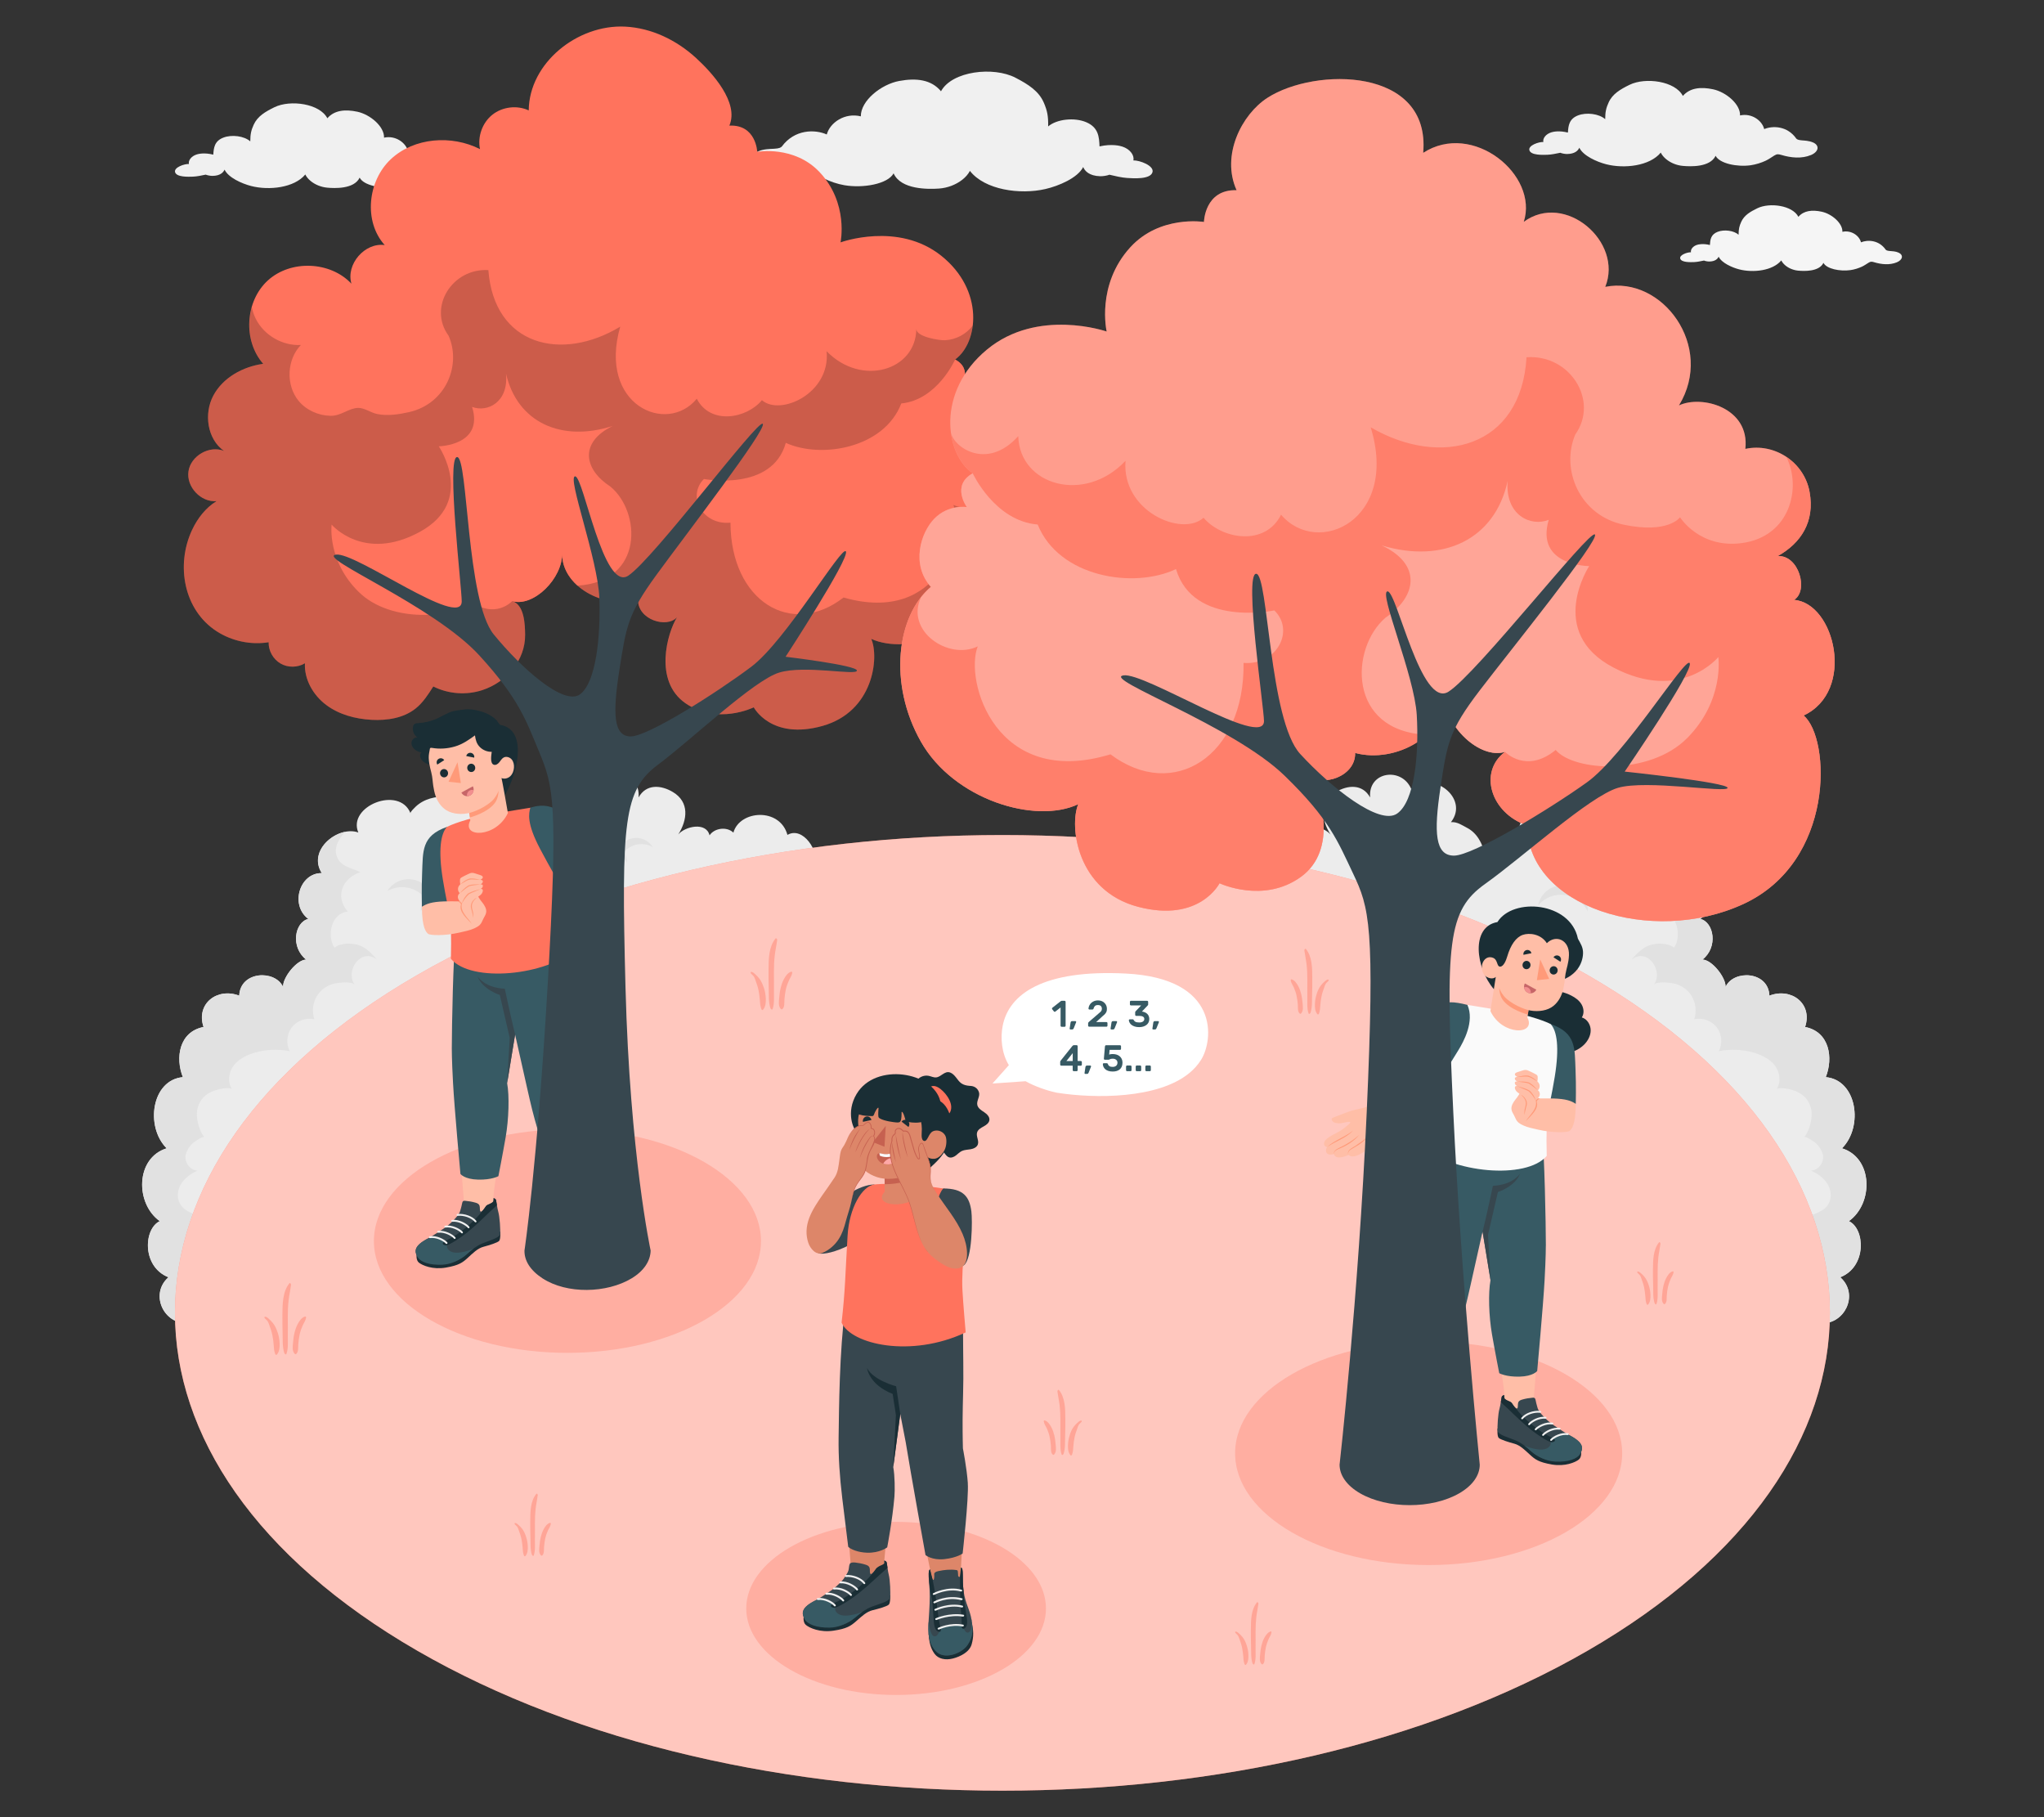 <?xml version="1.0" encoding="UTF-8"?>
<svg id="Layer_2" data-name="Layer 2" xmlns="http://www.w3.org/2000/svg" viewBox="0 0 540 480">
  <rect x="0" y="0" width="540" height="480" fill="#333333" stroke="none"/>
  <defs>
    <style>
      .cls-1 {
        fill: #ff9a79;
      }

      .cls-1, .cls-2, .cls-3, .cls-4, .cls-5, .cls-6, .cls-7, .cls-8, .cls-9, .cls-10, .cls-11, .cls-12, .cls-13, .cls-14, .cls-15, .cls-16, .cls-17, .cls-18, .cls-19, .cls-20, .cls-21, .cls-22, .cls-23 {
        stroke-width: 0px;
      }

      .cls-2, .cls-4, .cls-9 {
        fill: #ff735d;
      }

      .cls-3 {
        fill: #375a64;
      }

      .cls-4, .cls-22 {
        opacity: .3;
      }

      .cls-5 {
        fill: #e1e1e1;
      }

      .cls-6 {
        fill: #ececec;
      }

      .cls-7 {
        fill: #ffbea7;
      }

      .cls-8 {
        fill: #37474f;
      }

      .cls-9 {
        opacity: .7;
      }

      .cls-10 {
        fill: #c76668;
      }

      .cls-11 {
        fill: #f5f5f5;
      }

      .cls-12 {
        fill: #f0f0f0;
      }

      .cls-13 {
        fill: none;
      }

      .cls-14 {
        opacity: .2;
      }

      .cls-15 {
        fill: #ffa8a7;
      }

      .cls-16 {
        fill: #1a2e35;
      }

      .cls-24 {
        opacity: .4;
      }

      .cls-17, .cls-18, .cls-22 {
        fill: #fff;
      }

      .cls-18 {
        opacity: .6;
      }

      .cls-19 {
        fill: #fafafa;
      }

      .cls-20 {
        fill: #f28f8f;
      }

      .cls-21 {
        fill: #dd8669;
      }

      .cls-23 {
        fill: #c66150;
      }
    </style>
  </defs>
  <g id="Layer_2-2" data-name="Layer 2">
    <g>
      <g>
        <g id="Bush">
          <path class="cls-6" d="M488.45,322.56c6.51-4.64,6.46-16.67-1.81-19.24,5.71-5.72,3.98-18.04-4.29-18.8,2.02-5.05,1.03-11.97-5.46-13.25,2.06-6.2-3.68-10.49-9.43-8.27-.25-6.53-9.5-6.91-11.58-2.31.11-2.53-3.67-7.21-6.1-7.22,4.19-3.28,3.03-9.86-.56-10.74,4.89-3.71,2.27-12.19-3.57-12.1,3.92-6.18-4.44-12.63-9.64-10.73,2.94-6.95-10.81-12.47-13.78-5.11.12-.29-1.15-1.5-1.36-1.7-.53-.51-1.14-.95-1.78-1.31-1.32-.74-2.8-1.15-4.3-1.29-3.1-.3-6.36.47-8.99,2.14-1.39.88-2.63,2.05-3.47,3.47-.41.69-.73,1.43-.93,2.21-.28,1.09.01,2.14-.29,3.2-1.75-.45-3.66-.2-5.23.7-1.57.89-2.76,2.42-3.26,4.15-.48-1.65-1.03-3.3-1.94-4.76-.77-1.24-1.81-2.27-3.11-2.94-1.39-.72-2.57-1.61-4.24-1.5,4.99-6.41-5.13-13.86-10.51-8.77-2.5-5.88-11.44-4.64-10.85,2.25-1.99-3.59-5.88-3.34-9.08-1.42-4.41,2.65-3.82,7.37-1.39,11.2-1.83-2.19-7.42-3.39-8.27.23-1.28-1.92-4.56-2.4-6.3-.72-1.65-5.94-12.27-6.71-14.28.6-4.1-2.36-8.43,4.32-7.39,8.08l-46.28-.1v-.02h-3.64s-3.64,0-3.64,0v.02l-46.28.1c1.04-3.77-3.29-10.44-7.39-8.08-2.01-7.31-12.63-6.54-14.28-.6-1.74-1.68-5.03-1.21-6.3.72-.85-3.62-6.44-2.41-8.27-.23,2.43-3.82,3.02-8.55-1.4-11.2-3.2-1.92-7.09-2.17-9.08,1.42.59-6.9-8.35-8.13-10.85-2.25-5.38-5.08-15.5,2.36-10.51,8.77-1.67-.11-2.85.78-4.24,1.5-1.3.68-2.33,1.71-3.11,2.94-.91,1.46-1.46,3.11-1.94,4.76-.5-1.73-1.69-3.26-3.26-4.15-1.57-.89-3.48-1.15-5.23-.7-.3-1.06,0-2.11-.29-3.2-.2-.78-.52-1.52-.93-2.21-.85-1.42-2.08-2.59-3.47-3.47-2.63-1.67-5.89-2.44-8.99-2.14-1.5.15-2.98.56-4.3,1.29-.64.36-1.25.8-1.78,1.31-.21.2-1.48,1.41-1.36,1.7-2.98-7.36-16.72-1.83-13.78,5.11-5.19-1.9-13.56,4.55-9.64,10.73-5.85-.08-8.47,8.39-3.57,12.1-3.6.87-4.76,7.45-.56,10.74-2.43.01-6.21,4.69-6.1,7.22-2.08-4.6-11.33-4.22-11.58,2.31-5.75-2.22-11.48,2.07-9.43,8.27-6.49,1.28-7.49,8.19-5.46,13.25-8.27.76-10,13.08-4.29,18.8-8.27,2.58-8.32,14.6-1.81,19.24-4.31,2.06-4.74,12.06,2.29,14.82-.18.16-.35.33-.52.51-4.13,4.41-.68,11.68,5.37,11.68h431.98c6.05,0,9.5-7.27,5.37-11.68-.16-.18-.34-.35-.52-.51,7.02-2.76,6.6-12.76,2.29-14.82Z"/>
          <g id="Bush-2" data-name="Bush">
            <g>
              <path class="cls-5" d="M103,234.46c2.43-2.74,6.62-2.98,9.35-.56.49.44.9.94,1.22,1.47,1.37-1.14,3.18-1.73,5.09-1.48,2.9.38,5.11,2.57,5.64,5.28-1.23-1.46-2.98-2.49-5.03-2.76-3.43-.45-6.64,1.38-8.08,4.32-.03-.37-.01-.75.04-1.13.12-.94.44-1.8.89-2.56-.21-.25-.43-.49-.69-.72-2.59-2.3-6.27-2.58-9.11-.96.18-.32.41-.62.67-.91Z"/>
              <path class="cls-5" d="M171.91,223.05c-1.87-2.11-5.1-2.3-7.21-.43-.38.34-.69.72-.94,1.14-1.06-.88-2.46-1.33-3.92-1.14-2.24.29-3.94,1.98-4.35,4.07.95-1.12,2.3-1.92,3.88-2.13,2.65-.35,5.12,1.06,6.23,3.33.02-.28,0-.58-.03-.87-.09-.72-.34-1.39-.69-1.97.16-.19.33-.38.53-.55,2-1.77,4.83-1.99,7.03-.74-.14-.25-.32-.48-.52-.71Z"/>
              <path class="cls-5" d="M93.76,260.17c-.76-1.04-4.11-.62-5.19-.42-1.91.36-3.68,1.55-4.74,3.18-1.19,1.84-1.49,4.23-.78,6.3-2.17-.5-4.6.37-5.96,2.14-1.36,1.77-1.58,4.34-.53,6.31-4.27-.96-10.82-.21-14.16,3.02-1.83,1.77-2.53,4.82-1.15,6.96-.26-.4-3.62-.44-6.38,1.28-1.7,1.05-2.75,3.05-2.85,5.05-.11,2.24.93,5.28,1.96,6.36-.22-.42-2.81,1.38-3.04,1.59-.82.75-1.5,1.77-1.82,2.84-.59,1.99.97,4.37,3.09,4.43-1.68.75-3.27,1.82-4.27,3.36-1,1.54-1.32,3.6-.47,5.24,1.11,2.15,3.73,2.94,6.08,3.53-1.42,1.6-2.21,3.87-1.67,5.94.54,2.07,2.61,3.76,4.74,3.49-2.26,1.43-3.44,4.38-2.77,6.98.66,2.59,3.12,4.62,5.79,4.78-1.19-.07-2.08,2.4-2.38,3.18-.54,1.42-1.29,2.43-2,3.86h-5.92c-6.05,0-9.5-7.27-5.37-11.68.16-.18.34-.35.52-.51-7.02-2.76-6.6-12.76-2.29-14.82-6.51-4.64-6.46-16.67,1.81-19.24-5.71-5.72-3.98-18.04,4.29-18.8-2.02-5.05-1.03-11.97,5.46-13.25-2.06-6.2,3.68-10.49,9.43-8.27.25-6.53,9.5-6.91,11.58-2.31-.11-2.53,3.67-7.21,6.1-7.22-4.19-3.28-3.03-9.86.56-10.74-4.89-3.71-2.27-12.19,3.57-12.1-3.11-4.91,1.52-9.98,6.16-10.91-1.68,1.87-3.22,4.38-1.99,6.96,1.1,2.31,4.07,2.72,6.04,3.69-4.69,1.58-6.84,6.29-3.35,10.41-4.77.6-5.39,6.95-3.48,9.53,1.18-1.02,3.61-1.25,5.39-.91,2.4.46,3.69,1.67,5.84,4.07-4.25-3.28-8.57,3-5.87,6.7Z"/>
            </g>
          </g>
          <g>
            <path class="cls-5" d="M427.64,234.46c-2.43-2.74-6.62-2.98-9.35-.56-.49.44-.9.94-1.22,1.47-1.37-1.14-3.18-1.73-5.09-1.48-2.9.38-5.11,2.57-5.64,5.28,1.23-1.46,2.98-2.49,5.03-2.76,3.43-.45,6.64,1.38,8.08,4.32.03-.37.01-.75-.04-1.13-.12-.94-.44-1.8-.89-2.56.21-.25.43-.49.69-.72,2.59-2.3,6.27-2.58,9.11-.96-.18-.32-.41-.62-.67-.91Z"/>
            <path class="cls-5" d="M358.73,223.05c1.87-2.11,5.1-2.3,7.21-.43.38.34.69.72.94,1.14,1.06-.88,2.46-1.33,3.92-1.14,2.24.29,3.94,1.98,4.35,4.07-.95-1.12-2.3-1.92-3.88-2.13-2.65-.35-5.12,1.06-6.23,3.33-.02-.28,0-.58.03-.87.09-.72.34-1.39.69-1.97-.16-.19-.33-.38-.53-.55-2-1.77-4.83-1.99-7.03-.74.14-.25.32-.48.52-.71Z"/>
            <path class="cls-5" d="M436.88,260.17c.76-1.04,4.11-.62,5.19-.42,1.91.36,3.68,1.55,4.74,3.18,1.19,1.84,1.49,4.23.78,6.3,2.17-.5,4.6.37,5.96,2.14,1.36,1.77,1.58,4.34.53,6.31,4.27-.96,10.82-.21,14.16,3.02,1.83,1.77,2.53,4.82,1.15,6.96.26-.4,3.62-.44,6.38,1.28,1.7,1.05,2.75,3.05,2.85,5.05.11,2.24-.93,5.28-1.96,6.36.22-.42,2.81,1.38,3.04,1.59.82.75,1.5,1.77,1.82,2.84.59,1.99-.97,4.37-3.09,4.43,1.68.75,3.27,1.82,4.27,3.36,1,1.54,1.32,3.6.47,5.24-1.11,2.15-3.73,2.94-6.08,3.53,1.42,1.6,2.21,3.87,1.67,5.94-.54,2.07-2.61,3.76-4.74,3.49,2.26,1.43,3.44,4.38,2.77,6.98-.66,2.59-3.12,4.62-5.79,4.78,1.19-.07,2.08,2.4,2.38,3.18.54,1.42,1.29,2.43,2,3.86h5.92c6.05,0,9.5-7.27,5.37-11.68-.16-.18-.34-.35-.52-.51,7.02-2.76,6.6-12.76,2.29-14.82,6.51-4.64,6.46-16.67-1.81-19.24,5.71-5.72,3.98-18.04-4.29-18.8,2.02-5.05,1.03-11.97-5.46-13.25,2.06-6.2-3.68-10.49-9.43-8.27-.25-6.53-9.5-6.91-11.58-2.31.11-2.53-3.67-7.21-6.1-7.22,4.19-3.28,3.03-9.86-.56-10.74,4.89-3.71,2.27-12.19-3.57-12.1,3.11-4.91-1.52-9.98-6.16-10.91,1.68,1.87,3.22,4.38,1.99,6.96-1.1,2.31-4.07,2.72-6.04,3.69,4.69,1.58,6.84,6.29,3.35,10.41,4.77.6,5.39,6.95,3.48,9.53-1.18-1.02-3.61-1.25-5.39-.91-2.4.46-3.69,1.67-5.84,4.07,4.25-3.28,8.57,3,5.87,6.7Z"/>
          </g>
        </g>
        <g id="Floor">
          <g>
            <path id="Floor-2" data-name="Floor" class="cls-2" d="M110.25,257.54c-85.37,49.29-85.37,129.2,0,178.49,85.37,49.29,223.79,49.29,309.16,0,85.37-49.29,85.37-129.2,0-178.49-85.37-49.29-223.79-49.29-309.16,0Z"/>
            <path id="Floor-3" data-name="Floor" class="cls-18" d="M110.25,257.54c-85.37,49.29-85.37,129.2,0,178.49,85.37,49.29,223.79,49.29,309.16,0,85.37-49.29,85.37-129.2,0-178.49-85.37-49.29-223.79-49.29-309.16,0Z"/>
          </g>
          <g class="cls-24">
            <g>
              <path class="cls-2" d="M73.33,351.93c-.28-.85-.64-1.7-1.2-2.41-.34-.43-.73-.83-1.14-1.19-.27-.23-.67-.61-1.05-.51-.11.03-.1.24-.05.32.25.33.62.56.85.91.19.3.29.65.41.98.32.87.63,1.76.81,2.67.16.84.29,1.68.34,2.53.03.42.06.84.11,1.26.05.42.16.75.29,1.15.04.13.26.36.41.2.74-.8.8-2.02.76-3.06-.04-.97-.22-1.93-.52-2.85Z"/>
              <path class="cls-2" d="M76.45,338.98c-1.8,2.22-1.81,5.44-1.84,8.18-.01,1.65,0,3.3.05,4.95.06,1.7-.09,3.67.45,5.29.06.18.44.56.57.21.53-1.44.33-3.36.36-4.89.03-1.62-.01-3.25-.01-4.87,0-1.47.05-2.94.22-4.4.16-1.38.47-2.73.64-4.1.02-.17-.26-.61-.44-.38Z"/>
              <path class="cls-2" d="M80.65,347.75c-.93.18-1.61,1.24-2.02,2.02-.37.7-.63,1.48-.82,2.25-.22.88-.33,1.78-.4,2.68-.08.98-.27,2.04.39,2.86.08.09.3.22.42.12.69-.59.52-1.73.58-2.56.07-.91.18-1.82.38-2.71.17-.77.44-1.49.75-2.21.3-.7.8-1.35.93-2.1.02-.11-.02-.38-.2-.35Z"/>
            </g>
            <g>
              <path class="cls-2" d="M201.77,260.85c-.28-.85-.64-1.7-1.2-2.41-.34-.43-.73-.83-1.14-1.19-.27-.23-.67-.62-1.05-.51-.11.03-.1.24-.05.32.25.33.62.56.85.91.19.3.29.65.41.98.32.87.63,1.76.81,2.67.16.84.29,1.68.34,2.53.03.42.06.84.11,1.26.05.42.16.75.29,1.15.04.13.26.36.41.2.74-.8.8-2.02.76-3.06-.04-.97-.22-1.93-.52-2.85Z"/>
              <path class="cls-2" d="M204.88,247.9c-1.8,2.22-1.82,5.44-1.84,8.18-.01,1.65,0,3.3.05,4.95.06,1.7-.09,3.67.45,5.29.06.18.44.56.57.21.53-1.44.33-3.36.36-4.89.03-1.62-.01-3.25-.01-4.87,0-1.47.05-2.94.22-4.4.16-1.38.47-2.73.64-4.1.02-.17-.26-.61-.44-.38Z"/>
              <path class="cls-2" d="M209.09,256.66c-.93.18-1.61,1.24-2.02,2.02-.37.7-.63,1.48-.82,2.25-.22.88-.33,1.78-.4,2.68-.08.98-.27,2.04.39,2.86.08.09.3.22.42.12.69-.59.52-1.73.58-2.56.07-.91.18-1.82.38-2.71.17-.77.44-1.49.75-2.21.3-.7.8-1.35.93-2.1.02-.11-.02-.38-.2-.35Z"/>
            </g>
            <g>
              <path class="cls-2" d="M329.35,434.59c-.24-.74-.56-1.49-1.05-2.11-.3-.38-.64-.73-1-1.04-.23-.2-.59-.54-.92-.45-.1.03-.09.21-.04.28.22.29.54.49.74.8.16.26.25.57.36.86.28.76.55,1.54.71,2.34.14.74.25,1.47.3,2.21.02.37.05.73.09,1.1.04.37.14.65.25,1,.04.11.23.32.36.18.65-.7.7-1.77.66-2.68-.03-.85-.2-1.68-.46-2.49Z"/>
              <path class="cls-2" d="M332.07,423.26c-1.58,1.94-1.59,4.76-1.61,7.16-.01,1.44,0,2.89.05,4.33.06,1.49-.08,3.21.39,4.62.05.16.38.49.5.19.46-1.26.29-2.94.31-4.28.03-1.42-.01-2.84,0-4.26,0-1.28.05-2.57.19-3.85.14-1.2.41-2.38.56-3.58.02-.15-.23-.53-.39-.33Z"/>
              <path class="cls-2" d="M335.75,430.93c-.81.16-1.41,1.09-1.77,1.77-.33.61-.55,1.3-.72,1.97-.19.77-.29,1.56-.35,2.35-.07.86-.24,1.79.34,2.5.07.08.26.19.36.1.61-.51.46-1.51.51-2.24.06-.8.16-1.59.33-2.37.15-.67.38-1.31.65-1.94.26-.61.7-1.18.81-1.84.02-.1-.02-.34-.17-.31Z"/>
            </g>
            <g>
              <path class="cls-2" d="M282.62,379.01c.25-.78.59-1.55,1.09-2.2.31-.4.66-.76,1.04-1.09.24-.21.62-.56.96-.47.1.03.1.22.05.29-.23.31-.57.51-.77.84-.17.27-.26.59-.37.9-.29.8-.58,1.61-.74,2.44-.15.77-.26,1.53-.31,2.32-.02.39-.05.76-.1,1.15-.04.38-.14.68-.26,1.05-.04.12-.24.33-.37.19-.68-.73-.73-1.85-.69-2.8.03-.89.2-1.76.48-2.6Z"/>
              <path class="cls-2" d="M279.77,367.17c1.65,2.03,1.66,4.98,1.68,7.48.01,1.51,0,3.02-.05,4.53-.06,1.55.08,3.35-.41,4.83-.06.17-.4.51-.52.19-.48-1.32-.3-3.07-.33-4.47-.03-1.48.01-2.97,0-4.45,0-1.34-.05-2.68-.2-4.02-.14-1.26-.43-2.49-.59-3.75-.02-.15.24-.55.4-.35Z"/>
              <path class="cls-2" d="M275.92,375.18c.85.16,1.47,1.13,1.85,1.85.34.64.58,1.35.75,2.06.2.8.3,1.63.37,2.45.07.9.25,1.87-.35,2.61-.07.09-.27.2-.38.11-.64-.54-.48-1.58-.53-2.34-.06-.83-.17-1.66-.35-2.48-.15-.7-.4-1.36-.68-2.03-.27-.64-.74-1.23-.85-1.92-.02-.1.02-.35.18-.32Z"/>
            </g>
            <g>
              <path class="cls-2" d="M347.86,262.51c.25-.78.59-1.55,1.09-2.2.31-.4.66-.76,1.04-1.09.24-.21.62-.56.96-.47.1.03.1.22.05.29-.23.31-.57.51-.77.84-.17.27-.26.59-.37.9-.29.8-.58,1.61-.74,2.44-.15.77-.26,1.53-.31,2.32-.02.39-.05.76-.1,1.15-.04.38-.14.68-.26,1.05-.04.12-.24.33-.37.19-.68-.73-.73-1.85-.69-2.8.03-.89.2-1.76.48-2.6Z"/>
              <path class="cls-2" d="M345.01,250.67c1.65,2.03,1.66,4.98,1.68,7.48.01,1.51,0,3.02-.05,4.53-.06,1.55.08,3.35-.41,4.83-.06.17-.4.51-.52.19-.48-1.32-.3-3.07-.33-4.47-.03-1.48.01-2.97,0-4.45,0-1.34-.05-2.68-.2-4.02-.14-1.26-.43-2.49-.59-3.75-.02-.15.24-.55.4-.35Z"/>
              <path class="cls-2" d="M341.16,258.68c.85.16,1.47,1.14,1.85,1.85.34.64.58,1.35.75,2.06.2.8.3,1.63.37,2.45.07.9.25,1.87-.35,2.61-.07.09-.27.2-.38.11-.64-.54-.48-1.58-.53-2.34-.06-.83-.17-1.66-.35-2.48-.15-.7-.4-1.36-.68-2.03-.27-.64-.74-1.23-.85-1.92-.02-.1.02-.35.18-.32Z"/>
            </g>
            <g>
              <path class="cls-2" d="M435.57,339.47c-.24-.74-.56-1.48-1.04-2.1-.3-.38-.63-.73-1-1.04-.23-.2-.59-.54-.92-.45-.1.03-.09.21-.04.28.22.29.54.48.74.8.16.26.25.57.35.85.28.76.55,1.53.71,2.33.14.73.25,1.46.3,2.21.02.37.05.73.09,1.1.04.37.14.65.25,1,.04.11.23.31.36.18.65-.7.7-1.76.66-2.67-.03-.85-.19-1.68-.46-2.48Z"/>
              <path class="cls-2" d="M438.29,328.17c-1.57,1.94-1.58,4.75-1.6,7.14-.01,1.44,0,2.88.05,4.32.05,1.48-.08,3.2.39,4.61.05.16.38.49.49.19.46-1.26.29-2.93.31-4.27.03-1.42-.01-2.83,0-4.25,0-1.28.05-2.56.19-3.84.14-1.2.41-2.38.56-3.58.02-.14-.23-.53-.39-.33Z"/>
              <path class="cls-2" d="M441.96,335.81c-.81.16-1.4,1.08-1.76,1.77-.32.61-.55,1.29-.72,1.96-.19.77-.29,1.55-.35,2.34-.07.85-.24,1.78.34,2.49.07.08.26.19.36.1.61-.51.46-1.51.51-2.23.06-.8.16-1.59.33-2.36.15-.67.38-1.3.65-1.93.26-.61.7-1.17.81-1.83.02-.1-.02-.33-.17-.31Z"/>
            </g>
            <g>
              <path class="cls-2" d="M138.97,405.9c-.24-.74-.56-1.48-1.04-2.1-.3-.38-.63-.73-1-1.04-.23-.2-.59-.54-.92-.45-.1.03-.09.21-.04.28.22.29.54.48.74.8.16.26.25.57.35.85.28.76.55,1.53.71,2.33.14.73.25,1.46.3,2.21.02.37.05.73.09,1.1.04.37.14.65.25,1,.04.11.23.31.36.18.65-.7.7-1.76.66-2.67-.03-.85-.19-1.68-.46-2.48Z"/>
              <path class="cls-2" d="M141.68,394.6c-1.57,1.94-1.58,4.75-1.6,7.14-.01,1.44,0,2.88.05,4.32.05,1.48-.08,3.2.39,4.61.05.16.38.49.49.19.46-1.26.29-2.93.31-4.27.03-1.42-.01-2.83,0-4.25,0-1.28.05-2.56.19-3.84.14-1.2.41-2.38.56-3.58.02-.14-.23-.53-.39-.33Z"/>
              <path class="cls-2" d="M145.35,402.24c-.81.16-1.4,1.08-1.76,1.77-.32.61-.55,1.29-.72,1.96-.19.77-.29,1.55-.35,2.34-.07.85-.24,1.78.34,2.49.07.08.26.19.36.1.61-.51.45-1.51.51-2.23.06-.8.16-1.59.33-2.36.15-.67.38-1.3.65-1.93.26-.61.7-1.17.81-1.83.02-.1-.02-.33-.17-.31Z"/>
            </g>
          </g>
        </g>
        <path id="Cloud" class="cls-12" d="M120.55,43.43c-.96-.44-2.1-.48-2.93-.54-.95-.07-1.25-.26-1.43-.47-2.31-3.3-6.12-3.43-8.4-2.48-.56-2.27-3.31-4.24-6.33-3.58.1-2.95-3.67-6.12-7.05-6.85-3.25-.69-6.08-.4-7.93,1.73-1.98-3.87-9.76-4.97-13.97-2.92-2.42,1.18-4.47,2.39-5.48,4.61-.66,1.46-.9,2.44-.91,4.41-1.64-1.45-4.92-1.84-7.11-.99-2.36.91-2.54,2.69-2.66,4.5-2.32-.58-3.86-.21-4.3-.08-1.49.44-2.35,1.61-2.14,2.55-1.18-.07-3.98.89-3.66,2.13.36,1.4,3.56,1.25,4.76,1.21.99-.04,2.27-.3,3.35-.53.33.16,1.2.33,1.74.33,2.04-.01,2.9-.89,3.23-1.65,1,2.1,4.54,3.69,7.04,4.33,4.72,1.21,11.39.47,14.29-3.05.3.63.81,1.22,1.4,1.71,1.15.95,2.71,1.61,4.36,1.77,1.94.18,7.13.43,8.6-2.65,1.04,2.05,5.66,2.98,9.18,2.48,1.32-.19,2.79-.64,3.94-1.19.92-.44,1.45-.87,2.26-1.36.69-.42,1.01-.41,1.93-.13,2.41.73,5.22,1.03,7.68,0,1.97-.82,2.38-2.47.53-3.31Z"/>
        <path id="Cloud-2" data-name="Cloud" class="cls-12" d="M478.94,37.62c-.97-.44-2.12-.48-2.95-.55-.96-.08-1.26-.27-1.44-.47-2.33-3.33-6.17-3.46-8.47-2.5-.56-2.29-3.33-4.28-6.38-3.61.1-2.98-3.7-6.17-7.11-6.9-3.27-.7-6.13-.4-8,1.75-2-3.91-9.84-5.01-14.08-2.94-2.44,1.19-4.51,2.41-5.52,4.64-.67,1.48-.91,2.46-.92,4.44-1.65-1.46-4.96-1.85-7.17-1-2.38.92-2.56,2.72-2.68,4.54-2.33-.59-3.9-.21-4.33-.08-1.5.44-2.36,1.62-2.16,2.57-1.19-.07-4.01.89-3.69,2.15.36,1.41,3.59,1.26,4.8,1.22,1-.04,2.29-.3,3.38-.53.33.16,1.2.34,1.76.33,2.06-.01,2.93-.9,3.26-1.66,1,2.11,4.57,3.72,7.1,4.37,4.75,1.22,11.48.48,14.41-3.08.31.64.82,1.23,1.42,1.73,1.16.96,2.73,1.63,4.4,1.78,1.95.18,7.19.43,8.67-2.67,1.05,2.06,5.71,3,9.26,2.5,1.33-.19,2.82-.65,3.97-1.2.93-.44,1.46-.88,2.28-1.37.7-.42,1.01-.41,1.95-.13,2.43.73,5.26,1.03,7.74,0,1.98-.83,2.4-2.49.54-3.33Z"/>
        <path id="Cloud-3" data-name="Cloud" class="cls-12" d="M200.41,39.94c1.36-.58,2.97-.59,4.13-.65,1.33-.07,1.76-.32,2.02-.6,3.35-4.54,8.7-4.58,11.86-3.17.86-3.16,4.79-5.83,9-4.79-.04-4.14,5.36-8.45,10.13-9.34,4.58-.85,8.53-.34,11.05,2.72,2.92-5.36,13.86-6.6,19.68-3.58,3.35,1.74,6.18,3.51,7.51,6.65.88,2.08,1.17,3.45,1.12,6.21,2.35-1.97,6.97-2.4,10.01-1.13,3.28,1.37,3.46,3.87,3.56,6.41,3.27-.73,5.42-.15,6.03.05,2.07.67,3.23,2.34,2.91,3.65,1.65-.05,5.55,1.39,5.05,3.12-.56,1.94-5.04,1.63-6.71,1.52-1.39-.09-3.17-.5-4.67-.86-.46.21-1.69.43-2.45.4-2.86-.09-4.04-1.35-4.47-2.43-1.47,2.9-6.49,5.01-10.02,5.82-6.65,1.52-15.97.25-19.91-4.8-.45.88-1.19,1.69-2.03,2.35-1.65,1.29-3.85,2.16-6.18,2.32-2.72.18-10.01.34-11.95-4.02-1.53,2.83-8.04,3.97-12.96,3.14-1.84-.31-3.89-1-5.48-1.81-1.28-.65-2-1.27-3.12-1.98-.96-.61-1.39-.61-2.7-.26-3.41.93-7.35,1.25-10.76-.29-2.72-1.23-3.24-3.55-.63-4.65Z"/>
        <path id="Cloud-4" data-name="Cloud" class="cls-11" d="M501.55,66.72c-.75-.34-1.63-.37-2.27-.42-.74-.06-.97-.2-1.11-.36-1.79-2.56-4.75-2.66-6.52-1.93-.43-1.76-2.57-3.29-4.91-2.78.08-2.29-2.84-4.75-5.47-5.31-2.52-.54-4.72-.31-6.16,1.35-1.54-3.01-7.57-3.85-10.84-2.26-1.88.91-3.47,1.85-4.25,3.57-.51,1.14-.7,1.89-.71,3.42-1.27-1.12-3.82-1.43-5.52-.77-1.83.71-1.97,2.09-2.06,3.49-1.8-.45-3-.16-3.34-.06-1.15.34-1.82,1.25-1.66,1.98-.91-.05-3.09.69-2.84,1.65.28,1.08,2.77.97,3.69.94.77-.03,1.76-.23,2.6-.41.25.13.93.26,1.35.26,1.58-.01,2.25-.69,2.51-1.28.77,1.63,3.52,2.86,5.46,3.36,3.66.94,8.84.37,11.09-2.37.24.49.63.95,1.09,1.33.89.74,2.1,1.25,3.38,1.37,1.5.14,5.53.33,6.67-2.06.8,1.59,4.39,2.31,7.12,1.92,1.02-.14,2.17-.5,3.06-.92.72-.34,1.12-.67,1.76-1.05.54-.32.78-.32,1.5-.1,1.87.56,4.05.8,5.96,0,1.53-.64,1.84-1.92.41-2.57Z"/>
        <ellipse id="Shadow" class="cls-4" cx="149.91" cy="327.83" rx="51.13" ry="29.52"/>
        <ellipse id="Shadow-2" data-name="Shadow" class="cls-4" cx="377.43" cy="383.88" rx="51.13" ry="29.52"/>
        <ellipse id="Shadow-3" data-name="Shadow" class="cls-4" cx="236.74" cy="424.86" rx="39.59" ry="22.86"/>
        <g id="Character">
          <g id="Bottom">
            <g id="Bottom-2" data-name="Bottom">
              <path class="cls-7" d="M154.99,301.79c-.02,4.9-.21,10.93.5,15.33l.14.96c-.87,3.82-6.06,4.98-6.71,2.67,0,0-3.14-10.94-5.75-20.12l11.83,1.16Z"/>
              <path class="cls-7" d="M133.11,300.7c-1.09,5.55-2.97,12.92-2.81,17.92.03.83-.98,2.69-3.24,3.15-2.27.46-4.27-1.91-4.32-2.24-.07-.49-.81-10.25-1.47-18.82h11.84Z"/>
              <path class="cls-3" d="M119.36,277c.01-6.03.35-23.97,1.04-30.67l31.34.06,1.19,36.34s1.34,4.81,1.85,9.35c.55,4.89.51,17.18.51,17.18,0,0-1.47,1.68-4.64,2.12-3.15.44-4.68-.12-4.68-.12,0,0-2.35-7.45-3.7-12.07-1.59-5.43-1.9-6.9-3.03-11.86-1.43-6.31-3.16-14.06-3.16-14.06l-2.1,12.84c.62,3.37.44,9.48-.39,14.27s-1.92,10.3-1.92,10.3c0,0-1.74,1-5.37.91-3.63-.09-4.66-1.5-4.66-1.5,0,0-1.61-17.59-1.95-23.95-.35-6.36-.33-9.15-.33-9.15Z"/>
              <path class="cls-8" d="M136.09,273.27c-1.15-4.63-2.73-12.11-2.73-12.11,0,0-4.76.03-7.2-3.23,1.38,3.49,5.88,4.88,5.88,4.88l2.62,11.32-.68,11.98,2.1-12.84Z"/>
              <g>
                <path class="cls-16" d="M110.15,331.27c-.14,0-.3,1.6.52,2.25.94.74,3.64,1.91,7.12,1.31,3.48-.6,4.43-1.34,5.78-2.57,1.35-1.23,2.59-2.52,4.16-2.93,1.46-.39,3.67-1.07,4.13-1.54.45-.47.3-2.5.3-2.5l-22.01,5.99Z"/>
                <path class="cls-8" d="M130.45,316.57s.5,0,.61.46c.13.55.31,2.17.58,3.07.37,1.26.62,4.83.47,5.88-.15,1.04-3.16,1.81-4.67,2.46-1.54.66-2.64,1.51-4.18,2.89-1.59,1.43-4.09,2.56-6.37,2.64-2.7.09-5.78-.65-6.53-1.88-.93-1.51-1.12-3,2.81-5.02.74-.38,3.02-1.85,3.91-2.46.97-.65,1.88-1.4,2.7-2.24.55-.57,1.11-1.19,1.52-1.87.22-.36.33-.83.45-1.24.13-.44.23-.89.32-1.34.05-.25.11-.54.33-.67.15-.09.34-.08.52-.06.92.08,1.83.23,2.71.49.35.1.72.24.93.54.15.21.19.48.21.74.02.26,0,.52.05.78.02.09.05.19.12.25.14.13.35.01.47-.1.4-.39.69-.89,1.03-1.34.18-.24,1.02-.43,1.25-.62.21-.18.48-.27.67-.47.23-.25.1-.56.1-.88Z"/>
                <path class="cls-3" d="M123.27,331.34c.67-.61,1.08-.97,1.8-1.5h0s-4.2,1.86-6.15.64c-1.26-.79-.72-1.83-.7-2.15.02-.33-3.07-1.59-4.26-1.68h0c-.32.2-.6.36-.77.44-3.93,2.02-3.74,3.51-2.81,5.02.75,1.22,2.99,2.11,6.48,1.96,2.28-.1,4.83-1.3,6.42-2.73Z"/>
                <path class="cls-16" d="M118.5,327.36c-2.45,1.1-1.37,1.52-.67,1.59.7.07,4.13-2.1,6.6-4.23,2.58-2.22,4.81-4.55,5.77-5.36.36-.3.74-.68,1.08-1.02-.09-.55-.16-1.04-.22-1.3-.11-.46-.67-.58-.67-.58l-.08.9c-.18.2-.42.4-.68.5-.54.22-1.03.45-1.21.69-.33.45-.62.95-1.03,1.34-2.06,2.85-6.46,6.37-8.9,7.47Z"/>
                <g>
                  <path class="cls-12" d="M117.99,328.57c.06,0,.11-.02.15-.06.1-.09.11-.25.02-.35-.74-.83-2.81-1.89-4.64-1.61-.14.02-.23.15-.21.28.02.13.13.22.28.21,1.7-.26,3.61.79,4.19,1.45.05.06.12.09.19.08Z"/>
                  <path class="cls-12" d="M120.12,327.26c.05,0,.11-.02.16-.06.1-.09.12-.24.03-.35-.72-.85-2.77-1.95-4.6-1.72-.14.02-.23.14-.21.28.02.13.14.23.28.21,1.71-.21,3.59.87,4.16,1.55.05.06.12.09.19.09Z"/>
                  <path class="cls-12" d="M122.07,325.78c.06,0,.11-.02.15-.06.1-.09.11-.25.02-.35-.74-.83-2.81-1.89-4.64-1.61-.14.02-.23.15-.21.28.02.13.14.23.28.21,1.7-.26,3.61.79,4.2,1.45.05.06.12.09.19.08Z"/>
                  <path class="cls-12" d="M123.79,324.44c.06,0,.11-.02.16-.06.11-.09.12-.24.04-.35-.7-.86-2.74-2-4.56-1.8-.14.01-.23.14-.22.27.01.14.13.23.27.22,1.71-.18,3.57.94,4.13,1.63.05.06.12.09.19.09Z"/>
                  <path class="cls-12" d="M125.64,322.88c.05,0,.11-.02.15-.05.11-.08.12-.24.04-.35-.97-1.22-3.16-2.01-4.99-1.81-.14.01-.23.14-.22.27.01.14.13.23.27.22,1.65-.19,3.69.55,4.55,1.62.05.06.12.09.19.09Z"/>
                </g>
              </g>
              <g>
                <path class="cls-16" d="M148.51,332.35c.21,2.41.65,4.01,1.61,5.42.95,1.41,2.69,1.85,4.42,1.43,1.74-.42,3.95-1.54,4.39-3.62.45-2.08.31-3.51-.15-5.75l-10.28,2.51Z"/>
                <path class="cls-8" d="M155.28,315.58c.61.18,1.27,3.32,1.77,6.56.54,3.48,1.22,4.52,1.69,7.37.54,3.26.32,4.35-.84,6.32-1.17,1.97-5.43,3.92-7.63,1.11-1.79-2.29-1.86-4.48-1.79-7.73.08-3.36-.01-5.2-.23-7.75-.2-2.44-1.17-4.63-.55-4.9.06.36.79,2.99,1.26,2.69.21-.04.24-.38.18-1.02-.03-.28,0-.58.18-.79.19-.21.5-.28.79-.34.71-.13,1.67-.34,2.39-.4.42-.04.18-.04.61-.07.47-.03,1.2-.14,1.58.04.23.11.25.31.31.54.06.23.13.55.21.77.03.09.17.28.27.27.17-.02.2-.43.18-.61-.02-.22,0-.48-.02-.7-.01-.21-.28-.79-.36-1.37Z"/>
                <path class="cls-3" d="M158.57,328.4c.08.47.51,3.4-.38,3.97-.96.61-1.57-1.83-1.57-1.83,0,0-2.31-.65-5.62.73.18.5-.29,2.17-1.21,1.82-.92-.35-1.3-3.55-1.31-3.59-.06,3.12.05,5.22,1.79,7.45,2.2,2.81,6.47.87,7.63-1.11,1.17-1.97,1.38-3.06.84-6.32-.05-.33-.11-.82-.18-1.11Z"/>
                <path class="cls-16" d="M156.36,330.74c.05,1.18,1.16.77,1.29-.89.19-2.48-.53-4.85-.59-7.71-.5-3.24-1.05-6.51-1.77-6.56.04.56.25,1.85.25,1.85.03.24.14.79.14.79.29,2.43,1.04,5.26,1,7.76-.03,2.2-.36,3.59-.32,4.76Z"/>
                <path class="cls-16" d="M151.38,331.23c-.27-1.16-.68-1.48-.98-3.68-.31-2.18-1.37-6.02-1.93-8.39-.24-.92-.77-2.58-.77-2.6-.45.2-.43,1.44-.03,2.91.39,1.47.65,2.37.92,3.78.69,2.8.86,5.78,1.31,7.39s1.76,1.75,1.49.59Z"/>
                <g>
                  <path class="cls-12" d="M151.1,331.29s.07-.01.1-.03c.03-.01,2.61-1.27,5.53-.56.14.03.29-.05.32-.18.03-.13-.05-.27-.2-.31-3.13-.77-5.8.54-5.92.6-.13.06-.18.21-.1.34.05.09.16.14.27.13Z"/>
                  <path class="cls-12" d="M150.31,328.95s.06-.01.09-.02c.03-.01,3.19-1.4,6.45-.71.14.03.29-.05.32-.19.03-.13-.06-.27-.21-.3-3.45-.73-6.68.69-6.8.75-.13.06-.18.21-.12.33.05.1.16.15.27.14Z"/>
                  <path class="cls-12" d="M157.17,326.31c.1,0,.19-.07.22-.17.04-.13-.03-.27-.18-.32-3.25-1.01-7.46.42-7.59.48-.13.06-.18.22-.1.34.07.12.24.17.36.1.03-.01,4.15-1.4,7.17-.45.04.01.08.02.11.01Z"/>
                  <path class="cls-12" d="M156.6,324.2c.1,0,.19-.07.22-.16.05-.13-.03-.27-.17-.32-3.58-1.18-7.18.65-7.3.73-.12.07-.16.23-.08.34.08.12.25.16.37.08.03-.02,3.51-1.78,6.85-.68.04.01.08.02.12.01Z"/>
                  <path class="cls-6" d="M156.31,321.63c.1,0,.18-.07.22-.16.05-.13-.02-.27-.16-.32-3.36-1.16-7.21.72-7.35.8-.13.07-.17.22-.09.34.08.12.24.16.37.09.03-.02,3.78-1.83,6.9-.76.04.01.08.02.12.01Z"/>
                </g>
              </g>
            </g>
          </g>
          <g id="Top">
            <path class="cls-3" d="M118.08,218.44l4.83,8.54-.36,14.16-11.09-1.64s-.12-4.81.06-8.88c.25-5.68-.26-9.83,6.56-12.19Z"/>
            <path class="cls-2" d="M150.67,239.68c-.9-4.52-1.16-6.04-3.14-13.07-2.33-8.29-3.75-12.16-7.44-13.25l-11.93,1.94c-7.33,1.6-10.09,3.13-10.09,3.13-1.65,1.81-2.34,6.13-1.06,13.97,1.63,9.94,2.4,8.69,2.11,20.86,5.35,6.37,25.13,4.57,33.38-2.73,0,0-.38-3.54-1.84-10.85Z"/>
            <g>
              <path class="cls-16" d="M117.01,206.8c-.1-.26-.18-.52-.25-.78-.33-1.25-.35-2.55-.38-3.84-.91.04-1.83.06-2.71-.14-.89-.2-1.75-.64-2.3-1.36-.43-.56-.6-1.46-.05-1.89-.68-.19-1.37-.46-1.88-.94-.52-.48-.85-1.22-.7-1.91.15-.69.86-1.27,1.55-1.13-.92-.6-1.41-1.8-1.17-2.88.05-.23.14-.46.31-.62.27-.26.69-.28,1.06-.3,1.63-.09,3.24-.47,4.74-1.11,1.19-.52,2.31-1.2,3.5-1.71,1.33-.56,2.62-.58,4.01-.79,1.21-.18,2.6.07,3.78.36,1.17.29,2.32.74,3.33,1.4.48.31.93.67,1.33,1.07.18.18.81,1.22,1,1.25,7.13,1.23,4.81,12.31,1.19,18.58-1.32,2.29-5.46,1.92-7.73,1.55-1.7-.28-3.38-.74-4.98-1.38-1.03-.41-1.8-.83-2.55-1.64-.48-.51-.83-1.13-1.08-1.78Z"/>
              <path class="cls-7" d="M114.15,205.05c.21,1.27.13,1.81.55,3.84.41,2.03,1.32,3.64,2.65,4.73,1.54,1.26,3.92,1.61,6.08,1.23.17-.03.34-.06.52-.1l.3,1.94c-2.44,4.68,6.83,4.69,9.93-1.93-.23-1.44-1.62-9.21-1.69-9.24.76.33,1.7.09,2.31-.48.61-.57.92-1.41.98-2.24.06-.78-.1-1.62-.61-2.21-.51-.59-1.43-.87-2.12-.49-.49.27-.77.8-1.13,1.24-.35.44-.9.83-1.44.67-1.1-.33-.67-2.6-.57-3.42-1.15.03-2.29-.43-3.11-1.23-.9-.88-1.15-1.92-1.32-3.11-1.71,1.23-3.26,2.34-5.32,2.94-1.95.57-4.03.71-6.04.36-.17-.03-.38-.05-.49.09-.05.06-.06.14-.07.21-.14.79-.32,1.56-.29,2.37.09,2.19.64,3.33.88,4.8Z"/>
              <g>
                <path class="cls-16" d="M123.45,202.98c.08.6.62,1.02,1.2.94.58-.08.98-.64.89-1.24-.08-.6-.62-1.02-1.2-.94-.58.08-.98.64-.89,1.24Z"/>
                <path class="cls-16" d="M125.29,200.13l-2.11-.42c.12-.58.68-.96,1.26-.84.58.12.96.68.84,1.26Z"/>
                <path class="cls-16" d="M117.36,200.79l-1.83,1.17c-.32-.51-.18-1.18.33-1.5.51-.32,1.18-.18,1.5.33Z"/>
                <path class="cls-10" d="M124.93,207.69l-3.04,1.66c.45.88,1.49,1.22,2.33.76.84-.46,1.16-1.54.71-2.41Z"/>
                <path class="cls-20" d="M125.12,208.72c-.19-.06-.39-.09-.6-.06-.74.11-1.26.82-1.15,1.59,0,.02,0,.03.01.05.28,0,.57-.05.83-.19.53-.29.85-.82.91-1.39Z"/>
                <path class="cls-16" d="M116.27,204.39c.08.6.62,1.02,1.2.94.58-.08.98-.64.89-1.24-.08-.6-.62-1.02-1.2-.94-.58.08-.98.64-.9,1.24Z"/>
                <polygon class="cls-1" points="120.87 201.34 121.75 206.84 118.5 206.5 120.87 201.34"/>
              </g>
              <path class="cls-1" d="M123.95,214.75s3.24-.75,5.9-3.07c.9-.78,1.69-2.16,1.86-2.8,0,0,.02,1.65-.79,2.94-1.79,2.83-6.78,4.11-6.78,4.11l-.18-1.17Z"/>
            </g>
            <g>
              <path class="cls-7" d="M158.51,245.25c-.16-1.94-.49-5.52-.99-9.22-.56-4.15-.9-4.72-2.6-9.11-1.69-4.35-4.7-9.94-4.7-9.94,0,0-4.12-5.51-9.84-3.4-.04,1.74-.64,2.26.79,6.1,1.43,3.84,7.11,14.11,7.11,14.11,0,0,2.92,9.93,3.08,11.82.24,2.47-.89,3.84-1.45,6.57-.29,1.42-.54,2.85-.81,4.28-.02.09-.03.19-.02.29.04.27.33.4.56.4.69,0,1.37-.92,1.65-1.56.21-.46.34-.97.53-1.44.1-.24.19-.51.34-.71.23-.31.35.1.4.38.22,1.47.33,2.59.21,4.06-.08.96-.18,2.09-.06,3.05.05.34.13.69.32.96.45.61,1.07.62,1.48.12.04.4.7,1.14,1.38.92.66-.21.98-1.44.98-1.44.23.2.99.13,1.45-.76.55-1.06.66-2.37.66-2.37,0,0,1.2-.11,1.35-2.59.1-1.57.04-2.59-.37-5.17-.24-1.5-1.29-3.41-1.45-5.35Z"/>
              <path class="cls-3" d="M140.1,213.36c-.37,1.52-1.07,3.97,2.63,10.95,2.91,5.48,4.1,7.37,4.1,7.37,0,0,2.02.65,4.9-1.09,2.69-1.62,3.76-3.04,3.76-3.04,0,0-2.67-5.84-3.89-8.49-1.14-2.47-4.58-7.95-11.51-5.7Z"/>
            </g>
            <g>
              <path class="cls-7" d="M126.93,237.74c-.37-.5-.71-1.02-.84-1.63,0-.04-.02-.08-.05-.11-.06-.06-.16-.04-.23,0-.68.27-1.25.76-1.84,1.19-.47.34-.96.63-1.52.78-.49.13-.85.12-1.35.12-1.26,0-2.51-.03-3.77.01-3.29.12-4.65.62-5.86,1.41,0,5.6,1.12,6.74,1.64,7.16s4.38.58,8.34-.35c1.31-.31,2.66-.54,3.89-1.11.46-.21.97-.49,1.35-.83.46-.41.71-1.04.96-1.6.27-.6.71-1.13.8-1.81.11-.91-.41-1.78-.97-2.5-.18-.24-.37-.48-.56-.72Z"/>
              <g id="Arm">
                <g id="Hand">
                  <path class="cls-7" d="M124.69,244.1s-1.35-1.58-1.75-2.11c-.38-.49-.75-1.01-.94-1.58-.16-.49-.17-1.01-.02-1.5.02-.08.05-.15.04-.23-.02-.15-.16-.25-.28-.36-.38-.31-.67-.71-.76-1.16s.08-.94.48-1.23c-.63-.6-.61-1.64.04-2.22.04-.03.07-.06.09-.11.01-.04,0-.08,0-.12-.07-.34-.1-.69-.07-1.04.01-.15.03-.3.12-.42.16-.23.56-.38.81-.53.37-.21.78-.38,1.16-.57.37-.18.76-.37,1.18-.36.25,0,.48.08.72.15.44.14.88.28,1.32.42.31.1.68.25.72.54.05.32-.31.56-.63.72.45.08.65.18.64.41-.02.51-.42.69-.65.79.42.01.58.09.63.25.08.27-.02.67-.54.96.15-.01.37.02.46.13.1.13.13.37.06.6-.08.28-.2.49-.41.72-.39.43-1.07.72-1.52,1.1-.51.43-.9,1.01-.9,1.64v5.1Z"/>
                  <path class="cls-1" d="M124.69,244.1c-1.09-1.74-3.19-3.27-2.65-5.45-.01-.09-.07-.14-.16-.21s-.28-.21-.4-.36h-.53s.95.48.82.91c-.59,1.9,1.63,3.69,2.93,5.11h0Z"/>
                  <path class="cls-1" d="M121.59,233.62c1-.51,1.93-1.38,3.15-1.32l.72.03,1.46.08c-.95-.23-1.95-.48-2.94-.33-.97.3-1.7.9-2.39,1.54h0Z"/>
                  <path class="cls-1" d="M121.46,235.94c.82-.58,1.55-1.29,2.41-1.8.93-.35,2.05-.33,3.04-.54-1.1.01-2.15-.09-3.21.31-.9.55-1.57,1.28-2.24,2.03h0Z"/>
                  <path class="cls-1" d="M122.02,238.68c.5-.89,1.11-1.82,1.9-2.5.44-.26,1-.46,1.51-.68.52-.22,1.05-.44,1.56-.68-1.14.31-2.22.59-3.27,1.14-.87.75-1.41,1.7-1.71,2.71h0Z"/>
                </g>
              </g>
              <path class="cls-1" d="M125.83,237.17s.03.04.02.06c-.48.38-.89.89-1.08,1.47-.23.69-.05,1.3.14,1.98.15.49.13,1.11.13,1.62,0,.02,0,.05-.03.05-.1-.61-.22-1.22-.39-1.82-.16-.51-.32-.98-.2-1.52.17-.77.72-1.48,1.42-1.84Z"/>
            </g>
          </g>
        </g>
        <g id="Character-2" data-name="Character">
          <g id="Bottom-3" data-name="Bottom">
            <g id="Bottom-4" data-name="Bottom">
              <path class="cls-7" d="M372.8,353.82c.02,4.9.21,10.92-.5,15.32l-.14.96c.87,3.82,6.05,4.98,6.71,2.67,0,0,3.13-10.93,5.75-20.11l-11.82,1.16Z"/>
              <path class="cls-7" d="M394.67,352.73c1.09,5.55,2.97,12.91,2.81,17.91-.03.83.98,2.68,3.24,3.14,2.27.46,4.27-1.91,4.31-2.24.07-.49.81-10.25,1.47-18.81h-11.84Z"/>
              <path class="cls-3" d="M408.4,329.05c-.01-6.03-.35-23.95-1.04-30.65l-31.32.06-1.19,36.32s-1.34,4.81-1.85,9.34c-.55,4.88-.51,17.17-.51,17.17,0,0,1.46,1.68,4.63,2.12,3.15.44,4.67-.12,4.67-.12,0,0,2.34-7.45,3.7-12.06,1.59-5.42,1.9-6.89,3.03-11.85,1.43-6.3,3.15-14.06,3.15-14.06l2.1,12.84c-.62,3.37-.44,9.47.39,14.26.83,4.79,1.92,10.3,1.92,10.3,0,0,1.74,1,5.37.91,3.63-.09,4.66-1.49,4.66-1.49,0,0,1.61-17.58,1.95-23.94.35-6.36.33-9.15.33-9.15Z"/>
              <path class="cls-8" d="M391.69,325.32c1.15-4.63,2.72-12.1,2.72-12.1,0,0,4.76.03,7.2-3.23-1.38,3.48-5.88,4.88-5.88,4.88l-2.62,11.31.68,11.98-2.1-12.84Z"/>
              <g>
                <path class="cls-16" d="M417.62,383.29c.14,0,.3,1.6-.51,2.24-.93.74-3.64,1.91-7.12,1.31-3.48-.6-4.43-1.34-5.78-2.57-1.35-1.23-2.59-2.51-4.16-2.93-1.46-.39-3.67-1.07-4.12-1.54-.45-.47-.3-2.49-.3-2.49l22,5.99Z"/>
                <path class="cls-8" d="M397.33,368.59s-.5,0-.61.46c-.13.55-.31,2.17-.58,3.07-.37,1.26-.62,4.83-.47,5.87.15,1.04,3.16,1.81,4.67,2.46,1.54.66,2.64,1.51,4.17,2.89,1.59,1.43,4.09,2.56,6.37,2.64,2.7.09,5.78-.65,6.52-1.88.93-1.51,1.11-2.99-2.81-5.02-.74-.38-3.02-1.85-3.9-2.46-.97-.65-1.88-1.4-2.7-2.24-.55-.57-1.11-1.19-1.52-1.87-.22-.36-.33-.83-.44-1.24-.13-.44-.23-.89-.32-1.34-.05-.25-.11-.54-.33-.67-.15-.09-.34-.08-.52-.06-.92.08-1.83.23-2.71.49-.35.1-.72.24-.93.54-.15.21-.19.48-.21.74-.02.26,0,.52-.05.78-.02.09-.05.19-.12.25-.14.13-.35.01-.47-.1-.4-.39-.69-.89-1.02-1.34-.18-.24-1.02-.43-1.25-.62-.21-.18-.48-.27-.67-.47-.23-.25-.1-.56-.1-.88Z"/>
                <path class="cls-3" d="M404.5,383.35c-.67-.61-1.07-.97-1.8-1.5h0s4.19,1.86,6.15.64c1.26-.79.72-1.83.7-2.15-.02-.33,3.06-1.59,4.26-1.68h0c.32.2.6.36.77.44,3.92,2.02,3.74,3.5,2.81,5.02-.75,1.22-2.99,2.11-6.48,1.96-2.28-.1-4.83-1.3-6.41-2.72Z"/>
                <path class="cls-16" d="M409.27,379.37c2.45,1.1,1.37,1.52.67,1.59-.7.07-4.13-2.1-6.6-4.23-2.58-2.22-4.81-4.55-5.76-5.36-.36-.3-.74-.68-1.08-1.02.09-.55.16-1.04.22-1.3.11-.46.67-.58.67-.58l.08.9c.18.2.42.4.68.5.54.22,1.03.45,1.21.69.33.45.62.95,1.02,1.34,2.06,2.85,6.45,6.37,8.9,7.47Z"/>
                <g>
                  <path class="cls-12" d="M409.77,380.59c-.06,0-.11-.02-.15-.06-.1-.09-.11-.25-.02-.35.74-.83,2.81-1.89,4.63-1.61.14.02.23.15.21.28-.02.13-.13.22-.28.21-1.7-.26-3.61.79-4.19,1.45-.05.06-.12.09-.19.08Z"/>
                  <path class="cls-12" d="M407.65,379.27c-.05,0-.11-.02-.15-.06-.1-.09-.12-.24-.03-.35.72-.85,2.77-1.95,4.6-1.71.14.02.23.14.21.28-.02.13-.14.23-.28.21-1.71-.21-3.59.87-4.16,1.55-.05.06-.12.09-.19.09Z"/>
                  <path class="cls-12" d="M405.7,377.8c-.06,0-.11-.02-.15-.06-.1-.09-.11-.25-.02-.35.74-.83,2.81-1.89,4.63-1.61.14.02.23.15.21.28-.02.13-.14.23-.28.21-1.7-.26-3.61.79-4.19,1.45-.05.06-.12.09-.19.08Z"/>
                  <path class="cls-12" d="M403.98,376.46c-.06,0-.11-.02-.16-.06-.11-.09-.12-.24-.04-.35.7-.86,2.74-2,4.56-1.8.14.01.23.14.22.27-.01.14-.13.23-.27.22-1.71-.18-3.57.94-4.13,1.63-.05.06-.12.09-.19.09Z"/>
                  <path class="cls-12" d="M402.13,374.9c-.05,0-.11-.02-.15-.05-.11-.08-.12-.24-.04-.35.97-1.22,3.16-2.01,4.99-1.81.14.01.23.14.22.27-.01.13-.13.23-.27.22-1.65-.19-3.69.54-4.55,1.62-.05.06-.12.09-.19.09Z"/>
                </g>
              </g>
              <g>
                <path class="cls-16" d="M379.28,384.37c-.21,2.41-.65,4.01-1.61,5.42-.95,1.41-2.69,1.85-4.42,1.43s-3.94-1.53-4.39-3.62c-.45-2.08-.31-3.51.15-5.74l10.27,2.51Z"/>
                <path class="cls-8" d="M372.5,367.61c-.61.18-1.27,3.32-1.77,6.56-.54,3.47-1.22,4.52-1.69,7.37-.54,3.25-.32,4.34.84,6.32,1.17,1.97,5.43,3.92,7.63,1.11,1.79-2.29,1.86-4.48,1.79-7.73-.08-3.36.01-5.19.23-7.74.2-2.44,1.17-4.63.55-4.9-.06.36-.78,2.99-1.26,2.69-.21-.04-.24-.38-.18-1.01.03-.28,0-.58-.18-.79-.19-.21-.5-.28-.79-.34-.7-.13-1.67-.34-2.39-.4-.42-.04-.18-.04-.6-.07-.47-.03-1.2-.14-1.58.04-.23.11-.25.31-.31.54-.06.23-.13.55-.21.77-.03.09-.17.28-.27.27-.17-.02-.2-.43-.18-.61.02-.22,0-.48.02-.7.01-.21.28-.79.36-1.36Z"/>
                <path class="cls-3" d="M369.22,380.42c-.08.47-.51,3.4.38,3.96.96.61,1.56-1.83,1.56-1.83,0,0,2.31-.65,5.62.73-.18.5.29,2.17,1.21,1.82.92-.35,1.3-3.55,1.31-3.59.06,3.12-.05,5.22-1.79,7.45-2.2,2.81-6.46.87-7.63-1.11-1.17-1.97-1.38-3.06-.84-6.32.05-.33.11-.82.18-1.11Z"/>
                <path class="cls-16" d="M371.43,382.76c-.05,1.18-1.16.77-1.29-.89-.19-2.48.53-4.85.59-7.71.5-3.24,1.05-6.51,1.77-6.56-.04.56-.25,1.85-.25,1.85-.03.24-.14.79-.14.79-.29,2.42-1.04,5.26-1,7.76.03,2.2.36,3.58.32,4.76Z"/>
                <path class="cls-16" d="M376.4,383.25c.27-1.16.67-1.48.98-3.67.31-2.17,1.37-6.02,1.93-8.39.24-.91.77-2.58.77-2.6.45.2.43,1.44.03,2.91-.39,1.46-.65,2.36-.92,3.77-.69,2.8-.86,5.77-1.31,7.39-.45,1.62-1.76,1.75-1.49.59Z"/>
                <g>
                  <path class="cls-12" d="M376.69,383.3s-.07-.01-.1-.03c-.03-.01-2.6-1.27-5.53-.56-.14.03-.29-.05-.32-.18-.03-.13.05-.27.2-.3,3.13-.77,5.8.54,5.91.6.13.06.18.21.1.34-.05.09-.16.14-.27.13Z"/>
                  <path class="cls-12" d="M377.47,380.97s-.06-.01-.09-.02c-.03-.01-3.19-1.4-6.45-.71-.14.03-.28-.05-.32-.19-.03-.13.06-.27.21-.3,3.45-.73,6.67.69,6.8.75.13.06.18.21.12.33-.05.1-.16.15-.27.14Z"/>
                  <path class="cls-12" d="M370.61,378.32c-.1,0-.19-.07-.22-.17-.04-.13.03-.27.18-.32,3.25-1.01,7.46.42,7.59.48.13.06.18.21.1.34-.07.12-.24.17-.36.1-.03-.01-4.14-1.39-7.17-.45-.04.01-.08.01-.11.01Z"/>
                  <path class="cls-12" d="M371.19,376.22c-.1,0-.19-.07-.22-.16-.05-.13.03-.27.17-.32,3.58-1.18,7.18.65,7.3.73s.16.23.08.34c-.08.12-.25.16-.37.08-.03-.02-3.51-1.78-6.84-.68-.04.01-.08.02-.12.01Z"/>
                  <path class="cls-6" d="M371.48,373.65c-.1,0-.18-.07-.22-.16-.05-.13.02-.27.16-.32,3.36-1.15,7.21.72,7.35.8.13.07.17.22.09.34-.08.12-.24.16-.37.09-.03-.02-3.78-1.83-6.89-.76-.04.01-.08.02-.12.01Z"/>
                </g>
              </g>
            </g>
          </g>
          <g id="Top-2" data-name="Top">
            <path class="cls-16" d="M418.34,266.95c.04.63-.09,1.27-.44,1.8,1.4.41,2.32,1.9,2.34,3.36.02,1.46-.74,2.85-1.78,3.87-4.26,4.15-11.98,2.22-15.5-1.88-1.44-1.68-2.43-3.82-2.38-6.03.05-2.21,1.27-4.45,3.28-5.37,3.43-1.58,7.92-1.43,11.25.27,1.08.55,2.11,1.29,2.72,2.34.29.5.47,1.07.51,1.65Z"/>
            <path class="cls-3" d="M409.68,270.51l-4.83,8.54.36,14.16,11.09-1.64s.12-4.8-.06-8.88c-.25-5.67.26-9.82-6.55-12.18Z"/>
            <path class="cls-19" d="M377.11,291.75c.9-4.52,1.16-6.04,3.14-13.06,2.33-8.28,3.75-12.16,7.43-13.25l11.92,1.94c7.32,1.6,10.08,3.13,10.08,3.13,1.65,1.81,2.34,6.13,1.06,13.96-1.63,9.93-2.4,8.68-2.11,20.85-5.35,6.36-25.12,4.56-33.36-2.73,0,0,.38-3.54,1.84-10.84Z"/>
            <g>
              <path class="cls-16" d="M411.51,259.16c2.04-.41,3.96-1.5,5.22-3.15.91-1.2,1.45-2.69,1.49-4.2.04-1.57-.63-2.53-1.35-3.85-1.99-9.77-17.19-10.98-21.27-4.4-7.12,1.23-5.75,12.15-.94,17.72,1.73,2,5.21,2.77,7.48,2.39,1.7-.28,3.38-.74,4.98-1.38.73-.29,1.47-.58,2.09-1.07.35-.27.71-.59,1-.92.11-.12.61-1.04.69-1.05.2-.03.4-.06.6-.1Z"/>
              <path class="cls-7" d="M413.61,257.13c-.21,1.27-.13,1.81-.55,3.84-.41,2.03-1.32,3.64-2.65,4.73-1.53,1.25-3.92,1.61-6.08,1.23-.17-.03-.34-.06-.52-.1l-.3,1.94c2.44,4.68-6.66,4.89-9.76-1.7l1.42-9.03s-.82.92-2.48-.03c-1.09-.63-1.68-2.76-.7-4.22.58-.87,1.51-1.16,2.45-.79,1.34.53.91,2.35,1.9,2.33.93-.02,1.59-1.78,1.83-2.61.93-3.18,2.36-5.18,4.17-5.79,1.66-.56,4.71-.29,6.32,2.21,2.41-2.4,6.01-.83,5.84,3.19-.09,2.19-.64,3.33-.88,4.8Z"/>
              <g>
                <path class="cls-16" d="M404.33,255.06c-.08.6-.62,1.02-1.2.94-.58-.08-.98-.64-.89-1.24.08-.6.62-1.02,1.2-.94.58.08.98.64.89,1.24Z"/>
                <path class="cls-16" d="M402.48,252.21l2.1-.42c-.12-.58-.68-.96-1.26-.84-.58.12-.96.68-.84,1.26Z"/>
                <path class="cls-16" d="M410.41,252.87l1.83,1.17c.32-.51.18-1.18-.33-1.5-.51-.32-1.18-.18-1.5.33Z"/>
                <path class="cls-10" d="M402.84,259.77l3.04,1.65c-.45.88-1.49,1.22-2.33.76-.84-.46-1.16-1.54-.71-2.41Z"/>
                <path class="cls-20" d="M402.65,260.79c.19-.06.39-.09.6-.06.74.11,1.26.82,1.15,1.59,0,.02,0,.03-.01.05-.28,0-.57-.05-.83-.19-.53-.29-.85-.82-.9-1.39Z"/>
                <path class="cls-16" d="M411.5,256.47c-.08.6-.62,1.02-1.2.94-.58-.08-.98-.64-.89-1.24.08-.6.62-1.02,1.2-.94.58.08.98.64.89,1.24Z"/>
                <polygon class="cls-1" points="406.9 253.42 406.02 258.92 409.27 258.58 406.9 253.42"/>
              </g>
              <path class="cls-1" d="M403.83,266.82s-3.24-.75-5.89-3.06c-.9-.78-1.69-2.15-1.86-2.8,0,0-.02,1.65.79,2.93,1.78,2.83,6.77,4.1,6.77,4.1l.18-1.17Z"/>
            </g>
            <g>
              <g>
                <path class="cls-7" d="M367.07,297.63c1.55-1.18,4.38-3.38,7.23-5.8,3.19-2.72,3.47-3.32,6.21-7.19,2.71-3.83,5.71-9.51,5.71-9.51,0,0,3.07-6.11,1.02-9.3-3.15-.39-6.04-.68-8.47,2.65-2.43,3.33-7.87,13.89-7.87,13.89,0,0-6.72,7.92-8.23,9.06-1.95,1.53-3.76,1.26-6.38,2.21-1.37.49-2.72,1.04-4.08,1.56-.09.03-.18.07-.25.13-.21.19-.15.5-.01.72.39.62,1.56.73,2.26.65.5-.06,1.01-.21,1.52-.3.26-.04.54-.1.8-.07.39.04.12.37-.1.56-1.11.98-2,1.68-3.31,2.35-.85.44-1.87.95-2.61,1.58-.26.22-.51.49-.62.8-.26.73.09,1.28.75,1.39-.31.25-.56,1.23.01,1.72.55.48,1.78.11,1.78.11-.03.31.46.95,1.47.89,1.22-.07,2.38-.67,2.38-.67,0,0,.78,1.02,2.97-.17,1.38-.75,2.21-1.35,4.16-3.09,1.13-1.01,2.14-2.97,3.69-4.15Z"/>
                <path class="cls-1" d="M350.61,302.99c1.98-1.87,4.78-2.63,6.87-4.38-1.87,2.06-4.67,2.82-6.87,4.38h0Z"/>
                <path class="cls-1" d="M352.4,304.82c-.13-.8.71-1.29,1.33-1.59,1.96-.91,3.82-2.06,5.42-3.51-1.37,1.68-3.33,2.9-5.33,3.7-.62.27-1.43.6-1.41,1.4h0Z"/>
                <path class="cls-1" d="M356.24,305.05c-.6-1.4,1.4-1.94,2.2-2.64,1.02-.73,2.1-1.32,2.87-2.32-.91,1.66-2.78,2.55-4.33,3.49-.52.3-1,.83-.74,1.47h0Z"/>
              </g>
              <path class="cls-3" d="M387.68,265.44c-7.32-1.85-8.16-.14-11.94,6.9-2.97,5.53-3.89,7.6-3.89,7.6,0,0,.61,2.15,3.72,3.8,2.91,1.54,4.72,1.74,4.72,1.74,0,0,3.41-5.51,4.95-8.01,1.44-2.34,4.36-7.67,2.43-12.04Z"/>
            </g>
            <g>
              <path class="cls-7" d="M400.84,289.8c.37-.5.71-1.02.84-1.63,0-.04.02-.08.05-.11.06-.06.16-.04.23,0,.68.27,1.25.76,1.84,1.19.47.34.96.63,1.52.78.49.13.85.12,1.35.12,1.25,0,2.51-.03,3.77.01,3.29.11,4.64.61,5.85,1.41,0,5.6-1.12,6.73-1.64,7.16-.53.42-4.38.58-8.34-.35-1.31-.31-2.66-.54-3.89-1.11-.46-.21-.97-.49-1.35-.83-.46-.41-.71-1.04-.96-1.59-.27-.6-.71-1.13-.8-1.81-.11-.91.41-1.77.97-2.5.18-.24.37-.48.56-.72Z"/>
              <g id="Arm-2" data-name="Arm">
                <g id="Hand-2" data-name="Hand">
                  <path class="cls-7" d="M403.08,296.16s1.35-1.58,1.75-2.11c.38-.49.75-1.01.93-1.58.16-.49.17-1.01.02-1.5-.02-.08-.05-.15-.04-.23.02-.15.16-.25.28-.36.38-.31.67-.71.76-1.16s-.08-.94-.48-1.23c.63-.6.61-1.64-.04-2.22-.04-.03-.07-.06-.09-.11-.01-.04,0-.08,0-.12.07-.34.1-.69.07-1.04-.01-.15-.03-.3-.12-.42-.16-.23-.56-.38-.81-.53-.37-.21-.78-.38-1.16-.57-.37-.18-.76-.37-1.18-.36-.25,0-.48.08-.72.15-.44.14-.88.28-1.32.42-.31.1-.68.25-.72.54-.05.32.31.56.63.72-.45.08-.65.18-.64.41.02.51.42.69.65.79-.42.01-.58.09-.63.25-.08.27.02.67.54.96-.15-.01-.37.02-.45.13-.1.13-.13.37-.06.6.08.28.2.49.41.72.39.43,1.07.72,1.52,1.1.51.43.9,1.01.9,1.64v5.1Z"/>
                  <path class="cls-1" d="M403.08,296.16c1.09-1.74,3.18-3.27,2.65-5.44.01-.09.07-.14.16-.21s.28-.21.4-.36h.53s-.95.48-.82.91c.59,1.9-1.63,3.69-2.93,5.11h0Z"/>
                  <path class="cls-1" d="M406.18,285.68c-1-.51-1.93-1.38-3.15-1.32,0,0-.72.03-.72.03l-1.46.08c.95-.23,1.95-.48,2.94-.33.97.3,1.7.9,2.39,1.54h0Z"/>
                  <path class="cls-1" d="M406.31,288.01c-.82-.58-1.55-1.28-2.41-1.79-.93-.35-2.05-.33-3.04-.54,1.1.01,2.15-.09,3.2.31.9.55,1.57,1.28,2.24,2.03h0Z"/>
                  <path class="cls-1" d="M405.75,290.74c-.5-.89-1.11-1.82-1.9-2.49-.44-.26-1-.46-1.51-.68-.52-.22-1.05-.44-1.56-.68,1.14.31,2.22.59,3.26,1.14.87.75,1.41,1.69,1.71,2.71h0Z"/>
                </g>
              </g>
              <path class="cls-1" d="M401.94,289.24s-.03.04-.02.06c.47.38.89.89,1.08,1.47.23.69.05,1.3-.14,1.98-.15.49-.13,1.1-.13,1.62,0,.02,0,.05.03.05.1-.61.22-1.22.39-1.82.16-.51.32-.98.2-1.52-.17-.77-.72-1.48-1.42-1.84Z"/>
            </g>
          </g>
        </g>
        <g id="Tree">
          <g>
            <path class="cls-2" d="M148.51,146.03c-.26,8.79,11.03,14.99,20.05,12.42-.04,5.28,7.6,7.57,10.29,4.61-2.57,4.15-6.2,16.81,2.22,22.68,8.43,5.87,18.07,1.1,18.07,1.1,0,0,4.55,8.71,18.12,4.92,13.57-3.79,15.03-18.15,12.92-23,9.58,4.34,27.6-1.48,34.67-14.47,7.06-12.99,4.9-28.08-2.82-34.29,4.36-5.01,2.11-12.06-1.06-15.17-3.18-3.11-7.22-2.4-7.22-2.4,0,0,3.45-4.87-1.42-7.47,6.13-4.43,7.78-18.26-3.64-27.39-11.42-9.13-26.63-3.55-26.63-3.55,0,0,2.21-10.36-5.56-18.58-6.68-7.08-16.45-5.35-16.45-5.35,0,0-.28-7.24-7.36-6.91,2.62-6.1-4.53-13.96-8.83-17.89-5.14-4.7-11.72-7.91-18.74-8.26-12.54-.61-25.32,9.57-25.44,22.13-3.08-1.43-6.94-.97-9.6,1.14-2.65,2.11-3.97,5.78-3.27,9.09-7.5-3.81-17.39-3.09-23.54,2.64-6.15,5.74-7.27,16.46-1.64,22.7-5.28-.72-10.29,5.09-8.79,10.2-5.59-5.94-16.02-6.35-22.06-.87-6.04,5.48-6.63,15.91-1.25,22.04-5.36.75-10.64,3.63-13.18,8.41-2.54,4.78-1.61,11.47,2.81,14.59-3.85-1.53-8.76,1.3-9.37,5.4-.61,4.1,3.28,8.23,7.41,7.88-2.87,1.76-5.02,4.54-6.45,7.59-4.33,9.21-2.28,21.15,6.55,26.82,4.01,2.57,8.97,3.61,13.67,2.86-.06,2.25,1.2,4.49,3.15,5.62,1.95,1.13,4.52,1.1,6.44-.07-.21,4.27,2.17,8.42,5.59,10.99,3.42,2.57,7.74,3.72,12.02,3.95,4.11.22,8.49-.45,11.69-3.04,1.92-1.55,3.28-3.68,4.61-5.77,3.98,2,8.76,2.35,12.99.95,6.35-2.1,11.34-7.87,11.27-14.62-.03-2.66-.18-7.94-3.42-8.88,5.63,1.63,13.36-5.96,13.21-12.76Z"/>
            <path class="cls-14" d="M262.03,119.99c4.36-5.01,2.11-12.06-1.06-15.17-3.18-3.11-7.22-2.4-7.22-2.4,0,0,3.45-4.87-1.42-7.47,2.46-1.78,4.19-5.06,4.65-8.95-1.74,2.29-4.43,3.72-7.32,3.87-1.42.08-7.6-.88-7.58-2.98-.11,10.96-14.48,15.34-23.7,5.88,1.09,11.14-12.23,17.19-17.09,12.93-3.97,4.83-13.56,6.66-17.21-.38-7.93,9.66-26.18,1.68-20.22-19.04-15.5,9.38-33.34,5.05-34.84-14.94-9.61-.54-15.99,9.86-10.52,17.32,3.42,7.66-.6,17.98-10.45,20.2-2.68.6-5.67,1.06-8.4.5-1.67-.34-3.39-1.65-5.05-1.62-2.44.06-4.51,2.14-7.25,2.09-3.21-.05-6.45-1.48-8.49-3.98-3.39-4.17-3.1-10.87.64-14.73-4.86.28-9.75-2.56-11.93-6.91-.49-.98-.83-2.02-1.04-3.09-1.46,5.11-.51,10.97,3.01,14.99-5.36.75-10.64,3.63-13.18,8.41-2.54,4.78-1.61,11.47,2.81,14.59-3.85-1.53-8.76,1.3-9.37,5.4-.61,4.1,3.28,8.23,7.41,7.88-2.87,1.76-5.02,4.54-6.45,7.59-4.33,9.21-2.28,21.15,6.55,26.82,4.01,2.57,8.97,3.61,13.67,2.86-.06,2.25,1.2,4.49,3.15,5.62,1.95,1.13,4.52,1.1,6.44-.07-.21,4.27,2.17,8.42,5.59,10.99,3.42,2.57,7.74,3.72,12.02,3.95,4.11.22,8.49-.45,11.69-3.04,1.92-1.55,3.28-3.68,4.61-5.77,3.98,2,8.76,2.35,12.99.95,6.35-2.1,11.34-7.87,11.27-14.62-.03-2.66-.18-7.94-3.42-8.88,5.63,1.63,13.36-5.96,13.21-12.76-.26,8.79,11.03,14.99,20.05,12.42-.04,5.28,7.6,7.57,10.29,4.61-2.57,4.15-6.2,16.81,2.22,22.68,8.43,5.87,18.07,1.1,18.07,1.1,0,0,4.55,8.71,18.12,4.92,13.57-3.79,15.03-18.15,12.92-23,9.58,4.34,27.6-1.48,34.67-14.47,7.06-12.99,4.9-28.08-2.82-34.29Z"/>
            <path class="cls-2" d="M185.95,126.52s18.02,3.47,21.65-9.54c9.43,4.28,26,1.38,30.51-10.41,9.51-.93,14.22-11.6,14.22-11.6,4.87,2.6,1.42,7.47,1.42,7.47,0,0,4.04-.71,7.22,2.4,3.18,3.11,5.43,10.16,1.06,15.17.82.66,1.56,1.43,2.25,2.28,3.66,7.35-5.8,14.14-12.4,11.09,3.14,7.55-3.43,31.76-29.03,24.45-13.79,10.74-29.8.96-29.87-19.77-7.33.72-11.59-6.94-7.02-11.53Z"/>
            <path class="cls-2" d="M94.82,156.41c-8.44-8.26-7.21-17.84-7.21-17.84,0,0,8.47,10.04,23.32,1.91,14.85-8.12,4.99-22.59,4.99-22.59,0,0,11.98-.2,8.8-10.41,4.03,1.54,9.7-1.22,8.96-8.79,2.99,12.93,14.64,18.18,28.2,13.82-8.96,4.37-7.6,11.51-.61,16.03,8.05,6.61,8.96,25.08-8.69,26.15-2.54-2.26-4.16-5.27-4.06-8.66.14,6.8-7.59,14.4-13.21,12.76,0,0,0,0,0,0h0s-4.62,5.01-11.24-.23c-4,4.87-20.8,6.11-29.24-2.15Z"/>
          </g>
          <path class="cls-8" d="M207.54,173.48s16.82-25.76,15.95-27.8c-.87-2.05-15.88,23.59-25.02,30.45-9.14,6.86-27.4,18.48-31.91,18.4-4.51-.08-4.73-6.05-2.92-17.6,1.81-11.55,2.22-14.7,9.8-25.1,7.58-10.4,29.27-38.53,28.07-39.88-1.2-1.35-28.74,35.57-35.51,40.1-6.61,4.42-11.83-26.18-14.05-26.22-2.23-.04,6.02,21.94,6.39,32.13.36,10.18-.88,22.37-5.13,25.46-4.24,3.09-15.51-6.94-22.77-15.84-7.26-8.9-6.76-46.8-9.67-46.85s1.26,34.81,1.21,38.17c-.13,7.32-28.1-13.21-33.24-12.4-5.14.8,25.85,13.46,37.9,26.63,10.49,11.47,12.35,17.19,15.85,25.61,3.72,8.94,5.01,13.5,2.18,61.75-2.83,48.25-6.11,69.84-6.11,69.84-.05,2.68,1.53,5.22,4.75,7.33,6.44,4.21,16.99,3.98,23.57,0,3.29-1.99,4.96-4.64,5.01-7.33h0s-5.49-25.4-6.64-69.49c-1.15-44.08-.42-52.12,8.59-58.86,9.02-6.74,25.24-22.25,32-24.32,6.76-2.07,20.52.88,20.55-.53.02-1.41-18.86-3.65-18.86-3.65Z"/>
        </g>
        <g id="Tree-2" data-name="Tree">
          <g>
            <path class="cls-2" d="M381.62,183.69c.49,10.46-12.82,18.08-23.61,15.2.16,6.29-8.89,9.17-12.16,5.7,3.15,4.89,7.73,19.88-2.18,27.04-9.91,7.16-21.49,1.68-21.49,1.68,0,0-5.23,10.47-21.47,6.23-16.23-4.23-18.27-21.3-15.85-27.12-11.31,5.37-32.89-1.19-41.57-16.52-8.68-15.33-6.41-33.32,2.65-40.88-5.3-5.87-2.76-14.32.95-18.08,3.72-3.76,8.54-3,8.54-3,0,0-4.21-5.73,1.54-8.92-7.39-5.15-9.63-21.58,3.77-32.68,13.41-11.11,31.63-4.77,31.63-4.77,0,0-2.84-12.29,6.23-22.24,7.81-8.57,19.47-6.71,19.47-6.71,0,0,.18-8.63,8.62-8.38-4.16-9.23,1.37-20.04,8.16-24.41,12.63-8.13,43.15-8.11,41.14,14.54,13.08-8.47,30.56,5.82,26.57,18.23,10.88-8.02,26.34,5.26,21.53,17.17,15.05-3,29,15.74,19.47,31.32,5.99-2.84,18.77.58,17.54,11.48,7.61-1.66,15.49,3.4,16.96,11.32,1.47,7.92-2.3,13.59-8.42,17,5.6-.36,8.25,9.15,4.33,11.56,10.82.87,16.32,24.12,2.52,30.54,7.16,5.94,8.36,38.61-15.94,49.81-24.3,11.2-57.08.59-57.08-20.76-9.65-3.22-12.95-14.16-5.86-19.44-6.67,2.06-16.03-6.82-15.99-14.92Z"/>
            <path class="cls-22" d="M381.62,183.69c.49,10.46-12.82,18.08-23.61,15.2.16,6.29-8.89,9.17-12.16,5.7,3.15,4.89,7.73,19.88-2.18,27.04-9.91,7.16-21.49,1.68-21.49,1.68,0,0-5.23,10.47-21.47,6.23-16.23-4.23-18.27-21.3-15.85-27.12-11.31,5.37-32.89-1.19-41.57-16.52-8.68-15.33-6.41-33.32,2.65-40.88-5.3-5.87-2.76-14.32.95-18.08,3.72-3.76,8.54-3,8.54-3,0,0-4.21-5.73,1.54-8.92-7.39-5.15-9.63-21.58,3.77-32.68,13.41-11.11,31.63-4.77,31.63-4.77,0,0-2.84-12.29,6.23-22.24,7.81-8.57,19.47-6.71,19.47-6.71,0,0,.18-8.63,8.62-8.38-4.16-9.23,1.37-20.04,8.16-24.41,12.63-8.13,43.15-8.11,41.14,14.54,13.08-8.47,30.56,5.82,26.57,18.23,10.88-8.02,26.34,5.26,21.53,17.17,15.05-3,29,15.74,19.47,31.32,5.99-2.84,18.77.58,17.54,11.48,7.61-1.66,15.49,3.4,16.96,11.32,1.47,7.92-2.3,13.59-8.42,17,5.6-.36,8.25,9.15,4.33,11.56,10.82.87,16.32,24.12,2.52,30.54,7.16,5.94,8.36,38.61-15.94,49.81-24.3,11.2-57.08.59-57.08-20.76-9.65-3.22-12.95-14.16-5.86-19.44-6.67,2.06-16.03-6.82-15.99-14.92Z"/>
            <path class="cls-9" d="M460.55,238.82c24.3-11.2,23.1-43.87,15.94-49.81,13.81-6.43,8.3-29.67-2.52-30.54,3.92-2.41,1.27-11.92-4.33-11.56,6.12-3.41,9.89-9.08,8.42-17-.73-3.95-3.06-7.18-6.15-9.23,4.11,7.99,1.11,21.09-11.78,22.78-11.12,1.46-16.29-6.82-16.29-6.82,0,0-3.04,4.41-14.81,1.97-11.77-2.44-16.77-14.65-12.86-23.84,6.36-8.99-1.45-21.24-12.88-20.4-1.38,23.82-22.53,29.35-41.17,18.5,7.52,24.54-14.04,34.42-23.68,23.08-4.2,8.46-15.66,6.48-20.48.81-5.7,5.17-21.68-1.75-20.61-15.04-10.78,11.45-27.98,6.54-28.34-6.51-8.24,9.17-17.12,2.93-17.79-.99.59,4.72,2.75,8.7,5.76,10.8-5.75,3.2-1.54,8.92-1.54,8.92,0,0-4.83-.76-8.54,3-3.72,3.76-6.25,12.21-.95,18.08-9.06,7.56-11.32,25.56-2.65,40.88,8.68,15.32,30.26,21.88,41.57,16.52-2.42,5.82-.38,22.88,15.85,27.12,16.23,4.23,21.47-6.23,21.47-6.23,0,0,11.58,5.48,21.49-1.68,9.91-7.16,5.33-22.16,2.18-27.04,3.26,3.47,12.32.59,12.15-5.7,10.79,2.88,24.11-4.74,23.61-15.2-.03,8.1,9.33,16.98,15.99,14.92-7.09,5.28-3.79,16.22,5.86,19.44,0,21.35,32.77,31.97,57.08,20.76Z"/>
            <path class="cls-22" d="M336.65,161.24s-21.38,4.5-25.97-10.92c-11.14,5.29-30.92,2.18-36.54-11.77-11.34-.91-17.16-13.52-17.16-13.52-5.75,3.2-1.54,8.92-1.54,8.92,0,0-4.83-.76-8.54,3-3.72,3.76-6.25,12.21-.95,18.08-.96.8-1.82,1.74-2.63,2.76-4.21,8.82,7.19,16.71,14.99,12.95-3.58,9.05,4.74,37.74,35.06,28.51,16.64,12.5,35.5.53,35.16-24.15,8.74.7,13.66-8.5,8.12-13.87Z"/>
            <path class="cls-22" d="M445.75,194.95c9.87-10,8.21-21.39,8.21-21.39,0,0-9.87,12.12-27.72,2.76-17.85-9.36-6.4-26.79-6.4-26.79,0,0-14.27.01-10.69-12.22-4.77,1.92-11.57-1.25-10.85-10.28-3.3,15.46-17.06,21.95-33.29,17.03,10.75,5.02,9.29,13.54,1.06,19.07-9.45,8.04-10.15,30.05,10.89,30.95,2.98-2.75,4.85-6.36,4.66-10.39-.03,8.1,9.33,16.98,15.99,14.92,0,0,0,0,0,0h0s5.6,5.87,13.38-.51c4.86,5.71,24.89,6.84,34.76-3.16Z"/>
          </g>
          <path class="cls-8" d="M429.23,203.81s18.19-26.56,17.18-28.63c-1-2.07-17.18,24.34-27.2,31.5-10.02,7.16-30.07,19.33-35.08,19.33s-5.37-6.08-3.58-17.9c1.79-11.81,2.19-15.03,10.4-25.77,8.21-10.74,31.76-39.8,30.4-41.16s-31.22,36.78-38.66,41.52c-7.26,4.63-13.64-26.49-16.11-26.49s7.11,22.27,7.71,32.65c.6,10.38-.55,22.83-5.2,26.05-4.65,3.22-17.36-6.8-25.59-15.75-8.23-8.95-8.41-47.6-11.64-47.6s2.07,35.48,2.07,38.9c0,7.46-31.46-12.97-37.15-12.06-5.69.91,28.97,13.27,42.59,26.49,11.87,11.51,14.04,17.31,18.09,25.83,4.3,9.05,5.82,13.81,3.61,63.07-2.22,49.26-7.17,93.1-7.17,93.1,0,2.74,1.81,5.47,5.42,7.56,7.23,4.17,18.95,4.17,26.19,0,3.62-2.09,5.42-4.82,5.42-7.56h0s-4.87-48.16-6.99-93.1c-2.12-44.93-1.47-53.28,8.41-60.31,9.88-7.03,27.6-23.14,35.07-25.37,7.47-2.23,28.99,1.44,28.99,0s-27.2-4.3-27.2-4.3Z"/>
        </g>
        <g id="Character-3" data-name="Character">
          <g id="Bottom-5" data-name="Bottom">
            <g>
              <path class="cls-21" d="M256.28,429.1c-.56-4.55-1.66-6.28-1.96-8.65-.33-2.5-.19-5.28-.44-6.37,0,0,.79-14.53.97-20.41.18-5.89-1.05-10.72-1.05-10.72,0,0,.08-11.65.02-20.63-.02-2.45-.05-4.49-.13-6.25-.07-3.08-.21-5.95-.45-8.34h-29.46s-1.79,22.91-1.7,33.29c.06,6.18.33,10.4.84,14.71.9,7.64,1.55,13.16,1.73,16.37.16,2.93-.37,3.41-2.33,6.16-1.96,2.76-4.91,5.47-6.95,6.57-2.03,1.09-2.7,2.84-.31,3.83,1.97.82,6.07,1.16,8.43-.43,2.36-1.59,3.89-3.66,6.36-4.76.97-.44,4.06-.46,4.55-2.44.49-1.97-.37-5.59-.78-8.05v-.8c.42-4.98,1.02-9.88,1.45-14.15.64-6.49.56-10.56.56-10.56l1.41-19.43.71-.16c.94,5.93,2.17,13.69,2.74,17.1.56,3.36,2.85,17.91,3.57,21.49.51,2.56,1.26,5.97,1.66,8.11-.39,1.64.43,6.54.12,11.55-.11,1.67-.91,5.8.77,8.33,1.57,2.37,4.21,3.58,7.6,1.03,3.31-2.49,2.31-4.58,2.09-6.37Z"/>
              <g>
                <path class="cls-16" d="M245.32,431.52c.15,2.39.58,3.96,1.58,5.33,1,1.36,2.9,1.73,4.83,1.24s4.41-1.69,4.98-3.78c.57-2.09.47-3.5.05-5.71l-11.44,2.93Z"/>
                <path class="cls-8" d="M253.88,414.08c.79.02.26,3,.69,6.2.47,3.43,1.68,4.81,2.1,7.63.48,3.22.26,4.67-1.1,6.68-1.36,2.01-6.14,4.13-8.47,1.42-1.9-2.21-1.96-4.74-1.76-7.98.21-3.35.38-5.7.24-8.23-.14-2.42-.56-4.94.13-5.24.05.35.56,3.02.91,2.76.07-.05.1-.14.12-.22.08-.34.11-.7.08-1.05-.01-.13-.03-.26,0-.38.03-.09.08-.18.15-.25.24-.25.59-.34.93-.42,1.56-.34,3.17-.5,4.75-.28.11.02.24.04.31.13.05.06.07.14.08.21.06.33.06.67.08,1,0,.11.02.22.07.31.05.1.15.17.26.17.29-.02.27-.4.3-.6.04-.26.11-.52.13-.78.03-.3.13-.8,0-1.09Z"/>
                <path class="cls-3" d="M256.49,427c.07.46.52,3.54-.48,4.13-1.09.65-1.66-1.76-1.66-1.76,0,0-2.53-.55-6.24.96.19.49-.4,2.17-1.41,1.86-1-.31-1.37-3.83-1.38-3.88-.18,3.1-.07,5.55,1.77,7.7,2.33,2.71,7.11.59,8.47-1.42,1.36-2.01,1.57-3.47,1.1-6.68-.05-.32-.11-.62-.17-.91Z"/>
                <path class="cls-16" d="M254.06,429.59c0,1.17,1.38.72,1.45-.94.07-1.65-.97-5.53-.94-8.37-.43-3.2.11-6.18-.69-6.2,0,.04-.25,2.07-.25,2.33,0,2.39,0,6.87.23,9.04s.19,2.97.2,4.14Z"/>
                <path class="cls-16" d="M248.54,430.28c-.25-1.14-.47-1.91-.73-4.07-.26-2.15-.91-6.66-1.44-8.99-.12-.51-.66-2.64-.66-2.66-.54.19-.3,1.71-.23,3.32.09.93.26,2.08.5,3.47.66,2.76.5,6.81.94,8.4.44,1.59,1.88,1.67,1.63.53Z"/>
                <g>
                  <path class="cls-12" d="M248.03,430.43s.07-.02.11-.03c.03-.01,2.92-1.37,6.13-.78.16.03.32-.06.36-.19.04-.13-.05-.27-.21-.29-3.43-.63-6.43.78-6.55.84-.14.07-.2.22-.13.34.06.09.17.13.29.12Z"/>
                  <path class="cls-12" d="M247.39,427.92s.07-.01.1-.03c.03-.01,3.29-1.43,6.86-.88.16.02.32-.07.36-.2.04-.14-.06-.26-.22-.29-3.78-.58-7.11.87-7.25.93-.15.07-.21.22-.14.34.05.09.17.14.29.13Z"/>
                  <path class="cls-12" d="M254.18,424.61c.11-.01.21-.08.25-.18.05-.13-.03-.27-.18-.31-3.56-.87-7.09.8-7.24.87-.15.07-.2.22-.13.34.08.12.25.15.4.09.03-.02,3.47-1.63,6.78-.82.04,0,.08.01.12,0Z"/>
                  <path class="cls-12" d="M254.05,422.66c.11-.01.21-.08.25-.17.06-.13-.02-.27-.18-.31-3.91-1.02-7.25.78-7.39.86-.14.08-.19.23-.1.35.08.11.27.14.4.07.03-.02,3.24-1.75,6.88-.79.04.01.09.01.13,0Z"/>
                  <path class="cls-12" d="M253.93,420.39c.11-.01.21-.08.25-.17.06-.13-.02-.27-.17-.31-3.67-1.01-7.29.85-7.44.93-.14.07-.19.23-.11.34.08.12.26.15.4.07.04-.02,3.53-1.81,6.94-.87.04.01.09.01.13,0Z"/>
                </g>
              </g>
            </g>
            <g>
              <path class="cls-8" d="M255.69,391.77c-.27-3.95-1.3-9.18-1.3-9.18,0,0-.1-3.36-.08-7.74.02-4.38.27-8.98.18-14.82-.09-5.84.04-9.4-.31-13.71l-30.86-1.13c-1.59,12.09-1.65,26.62-1.77,34.62-.07,4.97.28,10.25.97,15.99.45,3.75,1.57,12.78,1.57,12.78.7.68,2.59,1.48,4.97,1.56,3.36.11,5.33-1.41,5.33-1.41,0,0,1.38-7.16,1.91-13.43.13-1.56.12-5.5-.31-7.77l1.85-14.02,1.43,7.4c1.34,8.29,5.24,29.86,5.24,29.86,0,0,1.7,1.41,4.94,1.07,3.44-.37,4.87-1.5,4.87-1.5,0,0,1.64-14.62,1.36-18.56Z"/>
              <path class="cls-16" d="M237.84,373.51l-1.09-7.33s-5.99-1.55-7.69-4.81c0,0,.48,4.36,6.77,6.83l.86,5.56-.71,13.77,1.85-14.02Z"/>
            </g>
            <g>
              <path class="cls-16" d="M212.42,426.89c-.15,0-.34,1.64.47,2.32.94.79,3.69,2.06,7.28,1.53s4.59-1.26,6.01-2.5c1.42-1.23,2.72-2.52,4.35-2.91,1.51-.36,3.8-1,4.28-1.48.48-.48.37-2.56.37-2.56l-22.77,5.59Z"/>
              <path class="cls-8" d="M233.66,412.3s.52,0,.62.49c.12.57.27,2.24.52,3.17.35,1.3.52,4.98.34,6.05-.18,1.07-3.3,1.78-4.87,2.41-1.6.64-2.75,1.49-4.37,2.86-1.67,1.42-4.27,2.53-6.62,2.55-2.78.03-5.92-.82-6.66-2.1-.91-1.58-1.07-3.11,3.02-5.09.77-.37,2.89-1.83,3.81-2.43,1.01-.65,1.83-1.47,2.69-2.31.58-.57.92-1.11,1.36-1.8.23-.37.5-.81.63-1.22.14-.45.13-.85.22-1.31.05-.26.14-.6.39-.71.45-.2.98-.15,1.16-.13.94.11,1.87.28,2.77.57.36.11.74.27.94.58.15.22.19.5.2.77,0,.27,0,.54.04.8.02.09.04.19.11.26.14.14.36.02.48-.09.42-.39.73-.89,1.09-1.35.19-.24,1.06-.41,1.3-.61.22-.18.61-.4.81-.6.25-.25,0-.44.02-.77Z"/>
              <path class="cls-3" d="M225.9,427.29c.71-.6,1.13-.97,1.89-1.5h0s-4.36,1.8-6.34.5c-1.28-.84-.69-1.9-.67-2.23.02-.34-3.11-1.72-4.34-1.84h0c-.34.19-.62.35-.8.44-4.09,1.98-3.93,3.51-3.02,5.09.74,1.28,3.02,2.24,6.61,2.18,2.35-.04,4.99-1.21,6.66-2.64Z"/>
              <path class="cls-16" d="M221.1,423.08c-2.54,1.07-1.44,1.53-.72,1.62.72.09,4.3-2.05,6.89-4.18,2.71-2.22,5.06-4.55,6.06-5.36.37-.3.78-.68,1.14-1.02-.08-.56-.14-1.08-.2-1.34-.1-.48-.67-.61-.67-.61v.8c-.19.2-.61.41-.88.51-.56.21-1,.56-1.19.8-.36.46-.66.96-1.09,1.35-2.19,2.88-6.8,6.38-9.34,7.45Z"/>
              <g>
                <path class="cls-12" d="M220.56,424.32c.06,0,.11-.02.16-.06.11-.09.12-.25.03-.36-.74-.87-2.84-2.01-4.72-1.77-.14.02-.24.14-.22.28.02.14.13.23.28.22,1.76-.22,3.69.9,4.27,1.6.05.06.12.09.2.09Z"/>
                <path class="cls-12" d="M222.77,423.02c.06,0,.11-.02.16-.06.11-.09.13-.25.04-.36-.72-.89-2.79-2.07-4.68-1.88-.14.01-.24.14-.23.28.01.14.13.24.28.23,1.76-.18,3.67.99,4.24,1.7.05.06.12.09.2.09Z"/>
                <path class="cls-12" d="M224.82,421.55c.06,0,.11-.02.16-.06.11-.09.12-.25.03-.36-.74-.87-2.84-2.01-4.72-1.77-.14.02-.24.14-.22.28.02.14.14.24.28.22,1.76-.22,3.69.9,4.27,1.6.05.06.12.09.2.09Z"/>
                <path class="cls-12" d="M226.43,420.11c.06,0,.11-.02.16-.05.11-.09.13-.24.05-.36-.7-.9-2.76-2.13-4.64-1.97-.14.01-.24.13-.23.27.01.14.13.24.27.23,1.76-.14,3.65,1.06,4.2,1.78.05.06.12.1.19.1Z"/>
                <path class="cls-12" d="M228.34,418.44c.06,0,.11-.02.16-.05.11-.08.13-.24.05-.35-.97-1.28-3.2-2.15-5.08-1.99-.14.01-.24.14-.23.27.01.14.13.24.27.23,1.7-.15,3.78.65,4.64,1.79.05.06.12.1.2.1Z"/>
              </g>
            </g>
          </g>
          <g id="Top-3" data-name="Top">
            <path class="cls-8" d="M231,312.88c-4.16.03-8.81,3.78-13.61,7.08-3.1,2.13-1.12,11.14-1.12,11.14,1.54.27,4.44-.37,8.1-2.2,3.66-1.83,6.63-3.73,6.63-3.73v-12.28Z"/>
            <g id="Chest">
              <path class="cls-2" d="M254.89,328.37c.71-6.58,0-7.14-.79-9.52-.78-2.34-2.66-4.68-4.9-4.92,0,0-3.11-.5-5.74-.66-3.36-.21-5.49-.44-7.98-.54-1.94-.07-3.81.07-4.47.15-3.25.4-6.65,6.13-7.09,13.5-.62,10.34-.6,14.4-1.58,22.98,2.52,5.74,18.29,9.41,32.78,2.59,0,0-.68-7.81-.86-11.21-.16-3.08.07-7.12.64-12.38Z"/>
            </g>
            <g id="Head">
              <path class="cls-16" d="M241.8,288.35c-.08-.22-.13-.44-.17-.67-.09-.67.02-1.37.35-1.96.64-1.15,2.05-1.8,3.34-1.55.68.13,1.32.49,2.01.42,1.32-.13,2.25-1.82,3.69-1.29.65.24,1.14.78,1.57,1.33s.83,1.14,1.4,1.54c.62.43,1.39.59,2.13.65.31.02,1.9-.04,2.5,1.66.39,1.1-.7,2.3-.42,3.43.21.86,1.05,1.37,1.79,1.86.73.49,1.5,1.21,1.4,2.09-.09.79-.85,1.31-1.54,1.69-.7.38-1.48.81-1.71,1.57-.32,1.03.56,2.17.19,3.19-.27.75-1.12,1.12-1.9,1.26-.79.14-1.62.13-2.34.47-.59.29-1.04.78-1.56,1.18-.52.39-1.2.69-1.82.48-.83-.28-1.15-1.32-1.9-1.78-.98-.61-2.38-.08-3.32-.74-.9-.64-.86-1.99-.57-3.05.29-1.07.71-2.22.26-3.23-.33-.73-1.05-1.2-1.76-1.58-.71-.37-1.48-.7-2.01-1.3-.54-.6-.78-1.56-.29-2.2.16-.21.4-.41.65-.52.19-.08.32-.1.42-.29.25-.47.22-1.06.16-1.58-.04-.28-.27-.52-.4-.77-.05-.1-.09-.2-.13-.31Z"/>
              <path class="cls-2" d="M248.49,287.67c1.7,1.34,3.73,4.26,2.37,6.36-2.1,1.54-4.66-1.38-5.59-3.13-1.11-2.62.39-5.48,3.22-3.23Z"/>
              <path class="cls-16" d="M226.32,288.93c-2.95,4.93-.87,9.52.23,10.33l17.24,11.63c1.18-2.7,5.17-3.92,7.14-9.62,1.14-3.3.43-8.54-2.5-10.37-1.9-7.85-17.13-10.29-22.1-1.97Z"/>
              <g>
                <path class="cls-21" d="M247.4,305.95c.94-.33,1.72-1.36,2.11-2.11.65-1.26.65-3.13.21-3.9-.56-.99-1.67-1.45-2.66-1.29-.89.14-1.25.64-1.65,1.35-.25.44-.68,1.58-1.3,1.37-.93-.31-.55-2.23-.57-3.17-.07-5.65-4.23-8.18-8.42-7.84-3.89-1.73-6.58.3-7.89,3.13-.98,2.12-.27,4.4-.43,5.06-.16.66-.48.78-.79,3.17-.24,1.85-.25,3.98,1.35,6.22,1.23,1.73,3.58,3.13,6.34,3.41h0l.03,3.44c-3.63,3.87,6.9,5.11,10.44-.33l.36-9.13s1.32,1.18,2.87.63Z"/>
                <path class="cls-23" d="M233.71,311.34s3.49.4,6.85-1.18c1.14-.53,2.24-1.71,3-3.43,0,0,.47,2.56-1.92,4.19-2.93,2-7.92,1.88-7.92,1.88v-1.46Z"/>
              </g>
              <g>
                <path class="cls-16" d="M230.22,295.84l-2.24.49c-.13-.64.26-1.27.88-1.4.62-.14,1.22.27,1.36.91Z"/>
                <path class="cls-16" d="M239.99,297.68l-1.81-1.41c.39-.52,1.11-.63,1.61-.24.5.39.59,1.13.21,1.65Z"/>
                <path class="cls-16" d="M236.84,299.4c-.06.55.34,1.04.89,1.1.55.06,1.04-.34,1.1-.89.06-.55-.34-1.04-.89-1.1-.55-.06-1.04.34-1.1.89Z"/>
                <path class="cls-16" d="M228.23,298.4c-.06.55.34,1.04.89,1.1.55.06,1.04-.34,1.1-.89.06-.55-.34-1.04-.89-1.1-.55-.06-1.04.34-1.1.89Z"/>
                <path class="cls-23" d="M237.12,304.69c-.61-.74-1.28.06-2.77.18-1.45.12-2.27-.73-2.63.19-.3.77.48,2.54,2.93,2.5,2.1-.03,3.01-2.22,2.46-2.88Z"/>
                <path class="cls-19" d="M234.36,304.87c.96-.08,1.58-.44,2.07-.49l-.02.68s-.48.42-1.65.55c-1.4.15-2.31-.34-2.31-.34l-.14-.65c.45,0,1.12.32,2.04.24Z"/>
                <path class="cls-15" d="M234.66,307.57c-.51,0-.95-.07-1.32-.19.58-1.07,1.76-1.7,2.99-1.47.24.04.47.13.68.23-.38.72-1.18,1.41-2.36,1.43Z"/>
                <polygon class="cls-23" points="234.01 297.38 233.67 302.91 230.62 301.69 234.01 297.38"/>
              </g>
              <path class="cls-16" d="M232.93,288.98c-2.28.48-4.7,1.49-5.8,3.76-.26.42-.43.89-.5,1.37.01.22.34.27.5.31,1.03.33,2.11.35,3.18.39.16,0,.42.04.57-.36.19-.49.32-.84.65-1.35.14-.22.58-.81.56-.32-.02.76-.14,1.48-.02,2.22.06.23.27.39.46.48,1.28.68,3.54.93,4.09.99.55.06.72.04,1.02-.05.42-.26.54-.96.55-2.43,0-.17-.02-.29.06-.32.42.07.85,1.76.91,2.02.05.26.06.54.81.68,1.27.22,2.62.29,3.88-.09.07-.03.19-.02.25-.07.12-.19.1-.46.1-.68,0-1.17-.72-2.12-1.43-2.96-.45-.53-1.57-1.69-2.47-2.18-2.87-1.56-4.84-1.8-7.39-1.4Z"/>
            </g>
          </g>
          <g>
            <path class="cls-21" d="M215.38,318.54c-1.23,2.03-2.21,4.18-2.3,6.53-.04,1.08.11,2.17.46,3.2.51,1.54,2.05,3.41,3.78,2.66,1.75-.75,3.26-2.06,4.28-3.66.92-1.44,1.42-3.01,1.84-4.63.46-1.74,1.08-3.41,1.46-5.17.32-1.48.57-3.04,1.32-4.38.76-1.36,1.89-2.36,2.39-3.9.13-.4.2-.81.27-1.22.13-.76.25-1.52.38-2.28.11-.66.38-1.26.67-1.86.32-.66.71-1.3.95-2,.11-.33.21-.7.2-1.05,0-.12-.28-.69-.29-.69.14-.31.33-.61.31-.96-.01-.32-.14-.64-.36-.87-.09-.09-.25-.2-.57-.21,0-.35.03-1.37-.79-1.63-.25-.03-.47.18-.68.32-.23.15-.64.51-.74.59-.1-.04-.19-.06-.29-.06-1.93.06-3.18,2.14-3.89,3.69-.24.51-.45,1.04-.75,1.52-.35.57-.73,1.02-.9,1.65-.2.71-.27,1.5-.37,2.23-.23,1.61-.35,3.27-1.26,4.66-1.07,1.63-2.23,3.22-3.34,4.82-.61.88-1.22,1.78-1.78,2.7Z"/>
            <path class="cls-23" d="M231.14,300.58c-.05-.23-.14-.36-.22-.49.47-.72.33-2.02-.65-2.12.01-.64-.17-1.44-.88-1.63-.54,0-1.06.66-1.48.93-1.78-.42-3.47,2.03-4.13,3.69.43-.89.93-1.75,1.62-2.46.65-.66,1.64-1.32,2.58-1.08l.03-.03.66-.52c.23-.16.46-.38.69-.35.6.19.75,1.02.7,1.64.49-.02.84.31.9.79.02.2,0,.41-.05.6-.03.1-.06.2-.11.29-.05.1-.09.18-.2.22.06,0,.11.04.15.09.22.26.26.71.17,1.04-.5,1.86-1.89,3.48-1.95,5.49-.12.78-.25,1.54-.42,2.29-.36,1.52-1.57,2.64-2.35,4-.79,1.39-1.01,2.97-1.31,4.5.35-1.52.64-3.09,1.44-4.43.77-1.33,2.01-2.44,2.41-4.02.42-1.51.4-3.13,1.02-4.55.47-1.25,1.68-2.49,1.38-3.89Z"/>
            <path class="cls-23" d="M224.37,303.76c.82-2,1.73-3.98,2.99-5.74-1.48,1.59-2.43,3.66-2.99,5.74ZM225.92,304.52c.98-2.23,2.05-4.56,3.8-6.3-1.03.71-1.71,1.82-2.34,2.88-.59,1.09-1.15,2.22-1.45,3.43ZM229.58,300.73c-1.11,1.54-1.94,3.3-2.42,5.13.69-1.75,1.5-3.47,2.54-5.04.29-.47.69-.87,1.07-.72-.05-.06-.33-.15-.61.04-.28.18-.38.33-.58.58Z"/>
          </g>
          <g>
            <path class="cls-8" d="M249.2,313.93c5.36,0,6.94,2.22,7.43,6.08.28,2.17.26,12.54-1.99,14.21-2.25,1.67-8.4-6.83-8.4-6.83,0,0,.44-10.77,2.96-13.46Z"/>
            <path class="cls-21" d="M243.79,302.15c.26.35.4,1.11.5,1.38.23.62.46,1.24.7,1.86.38,1.03.77,2.07.85,3.17.08,1.03-.12,2.08,0,3.1.16,1.3.9,2.42,1.6,3.5,2.28,3.55,5.21,6.89,6.87,10.79.69,1.62,1.15,3.38,1.17,5.15.02,1.24-.23,2.89-1.39,3.57-.81.47-1.82.51-2.73.29-.91-.22-1.74-.69-2.54-1.18-1.37-.86-2.69-1.85-3.72-3.09-2.55-3.07-3.11-7.28-4.24-11.11-.73-2.48-1.73-4.88-2.99-7.14-1.04-1.88-1.91-3.85-2.4-5.97-.17-.73-.31-1.55-.3-2.3,0-.7.12-1.5.37-2.16.04-.1.08-.2.1-.31.04-.17,0-.35,0-.53-.03-.43.06-.89.32-1.23.12-.15.26-.27.4-.39.05-.04.1-.09.13-.14.1-.17.02-.38.02-.58,0-.43.43-.77.86-.78.51-.02.89.3,1.21.66.03.03.05.06.09.07.04.01.08,0,.12,0,.19-.04.38-.04.57,0,.18.04.35.12.49.24.32.27.46.7.59,1.1.21.67.37,1.35.58,2.02.41,1.31.65,2.7,1.47,3.83.08.1.19.22.31.18.11-.04.14-.18.15-.3.08-1.24-.74-2.45.12-3.6.3-.4.53-.35.7-.11Z"/>
            <path class="cls-23" d="M245.11,330.69c-3.48-4.29-3.43-10.19-5.75-15.04-2.03-4.47-5.51-9.2-3.83-14.29-.12-.71.18-1.48.76-1.89.27-.14,0-.48.16-.9.15-.37.52-.6.9-.63.55-.06,1.04.37,1.35.72,1.56-.3,1.81,1.26,2.12,2.38,0,0,.56,1.95.56,1.95.46,1.99,2.1,5.3,1.22.76-.19-.63.6-2.6,1.28-1.59.63,1.76,1.32,3.48,1.83,5.28.37,1.34.04,2.71.13,4.05.11,1.36.87,2.54,1.58,3.67-.73-1.12-1.52-2.29-1.65-3.67-.12-1.35.19-2.72-.2-4.02-.41-1.62-1.19-3.17-1.64-4.78-.1-.28-.26-.7-.51-.64-.53.3-.72,1.09-.65,1.69.06.66.29,1.31.27,2.02,0,.14.02.45-.3.5-.28-.03-.34-.24-.45-.37-.89-1.34-1.21-3.27-1.71-4.78-.31-.86-.36-2.18-1.48-2.23-.17-.03-.26.08-.55,0-.51-.6-1.43-1.09-1.89-.21-.09.21.05.49-.04.75-.19.38-.67.57-.77.99-.11.29-.12.61-.09.94-1.69,5.1,1.72,9.74,3.73,14.24,2.32,4.88,2.18,10.76,5.58,15.11h0Z"/>
            <path class="cls-23" d="M238.55,298.93c-.26.54-.09,1.17-.04,1.74.24,1.73.69,3.45,1.32,5.08-.24-.98-.56-2.41-.8-3.4-.19-.84-.35-1.71-.5-2.57-.04-.28-.09-.58.01-.86h0Z"/>
            <path class="cls-23" d="M236.6,299.49c.17,2.36.56,4.75,1.5,6.92-.69-2.23-1-4.64-1.5-6.92h0Z"/>
            <path class="cls-23" d="M235.66,301.79c0,1.77.37,3.56,1.02,5.2-.31-1.54-.75-3.68-1.02-5.2h0Z"/>
          </g>
        </g>
        <g id="Speech_Bubble" data-name="Speech Bubble">
          <path id="Speech_Bubble-2" data-name="Speech Bubble" class="cls-17" d="M297.44,257.16c-21.92-1.12-30.86,5.45-32.53,13.74-.64,3.16-.33,7.28,1.62,10.46l-4.33,4.85,8.75-.61c2.53,1.43,5.76,2.51,8.24,3.03,10.18,1.62,26.76,1.6,34.98-5.16,1.23-1,2.3-2.18,3.14-3.52,3.29-5.2,5.05-21.52-19.87-22.79Z"/>
          <g>
            <path class="cls-3" d="M277.98,266.57c-.05-.06-.06-.12-.05-.2,0-.07.04-.13.1-.18l2.12-1.67c.05-.04.11-.08.16-.11.06-.04.12-.05.18-.05h.76c.07,0,.13.03.19.08.05.05.08.11.08.19v6.32c0,.07-.03.13-.08.19-.05.05-.11.08-.19.08h-.79c-.07,0-.13-.03-.19-.08-.05-.05-.08-.11-.08-.19v-4.83l-1.39,1.09c-.06.05-.12.06-.19.05-.07,0-.13-.04-.18-.1l-.46-.58Z"/>
            <path class="cls-3" d="M282.83,270.1c.01-.09.05-.18.12-.26.07-.08.17-.12.3-.12h.85c.06,0,.11.02.15.06s.06.09.06.15c0,.03,0,.05,0,.07l-.65,1.62c-.03.06-.07.13-.13.2-.06.07-.16.11-.29.11h-.44c-.06,0-.11-.02-.15-.06-.04-.04-.06-.09-.06-.15v-.02l.24-1.6Z"/>
            <path class="cls-3" d="M290.64,267.37c.2-.16.32-.32.38-.48.06-.16.08-.31.08-.45,0-.27-.08-.49-.24-.68-.16-.19-.43-.28-.81-.28-.36,0-.62.09-.79.26-.17.18-.29.4-.36.67-.02.09-.06.15-.12.19-.06.04-.12.06-.18.06h-.77c-.07,0-.14-.02-.19-.07-.06-.05-.08-.11-.07-.19.02-.29.09-.57.23-.83.13-.26.3-.49.52-.68.22-.2.47-.35.77-.47.29-.11.61-.17.95-.17.41,0,.77.07,1.07.2.3.13.55.31.74.52.2.21.34.45.44.7.09.26.14.51.14.77,0,.16,0,.32-.03.47-.02.15-.07.29-.14.44-.07.15-.18.3-.31.46-.14.16-.32.33-.55.51l-1.81,1.65h2.72c.07,0,.13.03.19.08.05.05.08.11.08.19v.69c0,.07-.03.13-.08.19-.05.05-.11.08-.19.08h-4.57c-.07,0-.13-.03-.19-.08s-.08-.11-.08-.19v-.6c0-.11.03-.21.1-.29.07-.08.12-.14.17-.17l2.91-2.51Z"/>
            <path class="cls-3" d="M293.64,270.1c.01-.09.05-.18.12-.26.07-.08.17-.12.3-.12h.85c.06,0,.11.02.15.06s.06.09.06.15c0,.03,0,.05,0,.07l-.65,1.62c-.03.06-.07.13-.13.2-.06.07-.16.11-.29.11h-.44c-.06,0-.11-.02-.15-.06s-.06-.09-.06-.15v-.02l.24-1.6Z"/>
            <path class="cls-3" d="M303.06,264.36c.07,0,.13.03.19.08s.08.11.08.19v.69c0,.07-.02.14-.07.2-.05.06-.1.12-.14.16l-1.43,1.51c.29.04.56.11.8.22.24.1.44.24.61.41.17.17.3.36.39.59.09.23.14.48.14.76,0,.34-.07.64-.2.9-.13.26-.32.49-.56.67-.24.18-.52.32-.84.42-.32.1-.67.15-1.05.15-.46,0-.85-.05-1.19-.16-.34-.11-.62-.25-.84-.42-.23-.17-.4-.36-.51-.58-.12-.21-.19-.43-.21-.64,0-.08.02-.14.07-.19.06-.05.12-.07.19-.07h.77c.06,0,.12.02.16.06.04.04.09.1.13.18.04.08.09.15.16.22.06.07.15.13.26.19.11.06.24.1.41.13.16.03.36.05.6.05.4,0,.72-.08.96-.24.24-.16.37-.39.37-.68s-.12-.5-.37-.63c-.24-.13-.57-.19-.96-.19h-.81c-.07,0-.13-.03-.19-.08-.05-.05-.08-.11-.08-.19v-.69c0-.07.03-.14.07-.2.05-.06.1-.12.14-.16l1.37-1.44h-2.7c-.07,0-.13-.03-.19-.08-.05-.05-.08-.11-.08-.19v-.69c0-.07.03-.13.08-.19.05-.05.11-.08.19-.08h4.28Z"/>
            <path class="cls-3" d="M304.69,270.1c.01-.09.05-.18.12-.26.07-.08.17-.12.3-.12h.85c.06,0,.11.02.15.06s.06.09.06.15c0,.03,0,.05,0,.07l-.65,1.62c-.03.06-.07.13-.13.2-.06.07-.16.11-.29.11h-.44c-.06,0-.11-.02-.15-.06-.04-.04-.06-.09-.06-.15v-.02l.24-1.6Z"/>
            <path class="cls-3" d="M283.66,282.94c-.07,0-.13-.03-.19-.08-.05-.05-.08-.11-.08-.19v-1.18h-3.03c-.07,0-.13-.03-.19-.08-.05-.05-.08-.11-.08-.19v-.7c0-.09.02-.17.06-.24.04-.07.09-.14.15-.22l2.99-3.74c.13-.16.26-.24.4-.24h.74c.07,0,.13.03.19.08s.08.11.08.19v3.91h.84c.07,0,.13.03.19.08s.08.11.08.19v.7c0,.07-.03.13-.08.19-.05.05-.11.08-.19.08h-.84v1.18c0,.07-.03.13-.08.19s-.11.08-.19.08h-.79ZM283.4,280.27v-2.09l-1.67,2.09h1.67Z"/>
            <path class="cls-3" d="M286.76,281.84c.01-.09.05-.18.12-.26.07-.08.17-.12.3-.12h.85c.06,0,.11.02.15.06s.06.09.06.15c0,.03,0,.05,0,.07l-.65,1.62c-.03.06-.07.13-.13.2-.06.07-.16.11-.29.11h-.44c-.06,0-.11-.02-.15-.06-.04-.04-.06-.09-.06-.15v-.02l.24-1.6Z"/>
            <path class="cls-3" d="M291.94,276.36c0-.07.03-.13.08-.19s.11-.08.19-.08h3.68c.07,0,.13.03.19.08.05.05.08.11.08.19v.69c0,.07-.03.13-.08.19-.05.05-.11.08-.19.08h-2.75l-.11,1.25c.18-.07.35-.11.52-.13.17-.01.31-.02.43-.02.36,0,.7.05,1.02.15.31.1.58.24.81.44s.41.43.54.71c.13.28.2.6.2.97,0,.42-.07.77-.2,1.07-.13.3-.32.54-.55.73-.23.19-.5.33-.82.42-.31.09-.65.13-1,.13-.45,0-.84-.05-1.16-.16-.32-.1-.59-.25-.8-.43-.21-.18-.37-.38-.48-.62-.11-.23-.17-.47-.18-.73,0-.08.02-.14.07-.19.06-.05.12-.07.19-.07h.79c.06,0,.12.02.18.06.05.04.09.1.11.17.04.15.1.27.19.37.08.09.18.17.29.23.11.06.23.09.37.11.14.02.28.03.43.03.37,0,.67-.1.9-.3.23-.2.34-.48.34-.83,0-.29-.11-.54-.34-.73-.23-.2-.53-.3-.9-.3-.2,0-.35.01-.47.04-.11.03-.21.06-.28.1-.07.04-.14.07-.2.1-.06.03-.13.04-.23.04h-.9c-.07,0-.13-.03-.19-.08s-.08-.11-.08-.19l.29-3.32Z"/>
            <path class="cls-3" d="M298.67,281.45c.07,0,.13.03.19.08.05.05.08.11.08.19v.96c0,.07-.03.13-.08.19-.05.05-.11.08-.19.08h-.91c-.07,0-.13-.03-.19-.08-.05-.05-.08-.11-.08-.19v-.96c0-.07.03-.13.08-.19.05-.05.11-.08.19-.08h.91Z"/>
            <path class="cls-3" d="M301.22,281.45c.07,0,.13.03.19.08s.08.11.08.19v.96c0,.07-.03.13-.08.19s-.11.08-.19.08h-.91c-.07,0-.13-.03-.19-.08-.05-.05-.08-.11-.08-.19v-.96c0-.07.03-.13.08-.19.05-.05.11-.08.19-.08h.91Z"/>
            <path class="cls-3" d="M303.77,281.45c.07,0,.13.03.19.08.05.05.08.11.08.19v.96c0,.07-.03.13-.08.19-.05.05-.11.08-.19.08h-.91c-.07,0-.13-.03-.19-.08-.05-.05-.08-.11-.08-.19v-.96c0-.07.03-.13.08-.19.05-.05.11-.08.19-.08h.91Z"/>
          </g>
        </g>
      </g>
      <rect class="cls-13" width="540" height="480"/>
    </g>
  </g>
</svg>